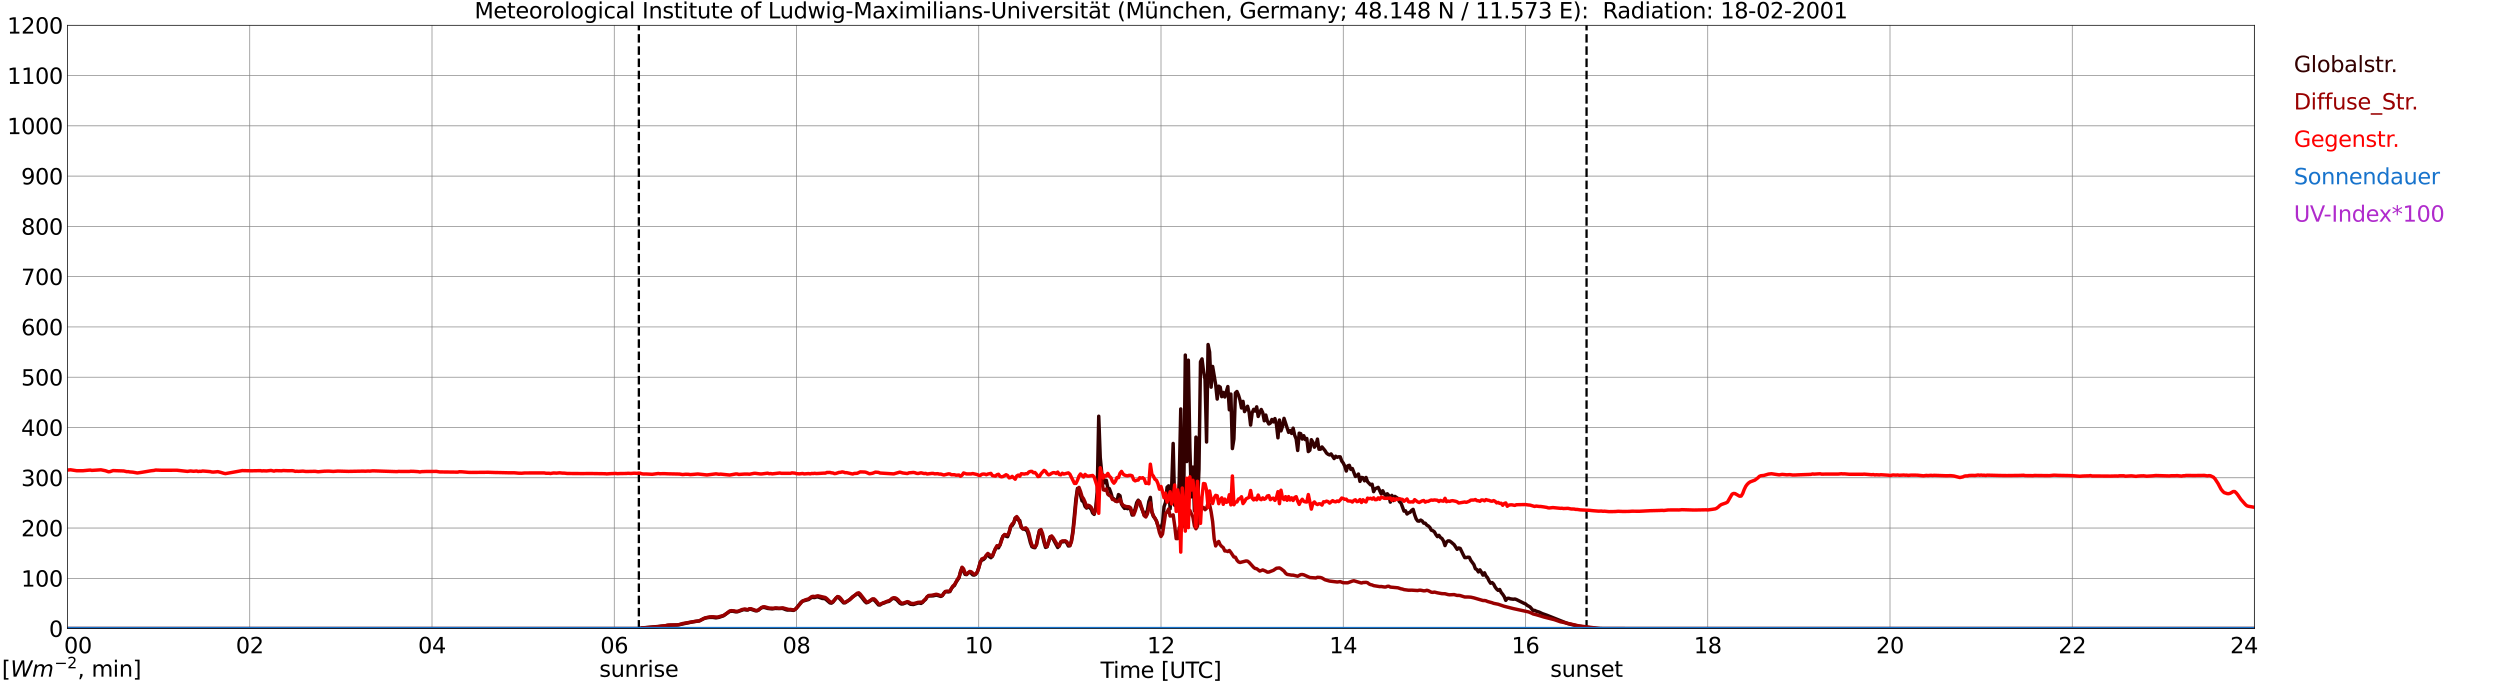 <?xml version="1.0" encoding="utf-8" standalone="no"?>
<!DOCTYPE svg PUBLIC "-//W3C//DTD SVG 1.1//EN"
  "http://www.w3.org/Graphics/SVG/1.1/DTD/svg11.dtd">
<svg xmlns:xlink="http://www.w3.org/1999/xlink" width="1085.4pt" height="296.64pt" viewBox="0 0 1085.4 296.64" xmlns="http://www.w3.org/2000/svg" version="1.1">
 <defs>
  <style type="text/css">*{stroke-linejoin: round; stroke-linecap: butt}</style>
 </defs>
 <g id="figure_1">
  <g id="patch_1">
   <path d="M 0 296.64 
L 1085.4 296.64 
L 1085.4 0 
L 0 0 
z
" style="fill: #ffffff"/>
  </g>
  <g id="axes_1">
   <g id="patch_2">
    <path d="M 29.306 272.909 
L 978.814 272.909 
L 978.814 10.976 
L 29.306 10.976 
z
" style="fill: #ffffff"/>
   </g>
   <g id="patch_3">
    <path d="M 978.814 272.909 
L 978.814 272.909 
L 978.814 10.976 
L 978.814 10.976 
z
" clip-path="url(#p7cc652450f)" style="fill: #d3d3d3; opacity: 0.25; stroke: #d3d3d3; stroke-linejoin: miter"/>
   </g>
   <g id="matplotlib.axis_1">
    <g id="xtick_1">
     <g id="line2d_1">
      <path d="M 29.306 272.909 
L 29.306 10.976 
" clip-path="url(#p7cc652450f)" style="fill: none; stroke: #808080; stroke-width: 0.3; stroke-linecap: square"/>
     </g>
     <g id="line2d_2"/>
     <g id="text_1">
      <!--    00 -->
      <g transform="translate(18.733 283.627) scale(0.095 -0.095)">
       <defs>
        <path id="DejaVuSans-20" transform="scale(0.016)"/>
        <path id="DejaVuSans-30" d="M 2034 4250 
Q 1547 4250 1301 3770 
Q 1056 3291 1056 2328 
Q 1056 1369 1301 889 
Q 1547 409 2034 409 
Q 2525 409 2770 889 
Q 3016 1369 3016 2328 
Q 3016 3291 2770 3770 
Q 2525 4250 2034 4250 
z
M 2034 4750 
Q 2819 4750 3233 4129 
Q 3647 3509 3647 2328 
Q 3647 1150 3233 529 
Q 2819 -91 2034 -91 
Q 1250 -91 836 529 
Q 422 1150 422 2328 
Q 422 3509 836 4129 
Q 1250 4750 2034 4750 
z
" transform="scale(0.016)"/>
       </defs>
       <use xlink:href="#DejaVuSans-20"/>
       <use xlink:href="#DejaVuSans-20" transform="translate(31.787 0)"/>
       <use xlink:href="#DejaVuSans-20" transform="translate(63.574 0)"/>
       <use xlink:href="#DejaVuSans-30" transform="translate(95.361 0)"/>
       <use xlink:href="#DejaVuSans-30" transform="translate(158.984 0)"/>
      </g>
     </g>
    </g>
    <g id="xtick_2">
     <g id="line2d_3">
      <path d="M 108.431 272.909 
L 108.431 10.976 
" clip-path="url(#p7cc652450f)" style="fill: none; stroke: #808080; stroke-width: 0.3; stroke-linecap: square"/>
     </g>
     <g id="line2d_4"/>
     <g id="text_2">
      <!-- 02 -->
      <g transform="translate(102.387 283.627) scale(0.095 -0.095)">
       <defs>
        <path id="DejaVuSans-32" d="M 1228 531 
L 3431 531 
L 3431 0 
L 469 0 
L 469 531 
Q 828 903 1448 1529 
Q 2069 2156 2228 2338 
Q 2531 2678 2651 2914 
Q 2772 3150 2772 3378 
Q 2772 3750 2511 3984 
Q 2250 4219 1831 4219 
Q 1534 4219 1204 4116 
Q 875 4013 500 3803 
L 500 4441 
Q 881 4594 1212 4672 
Q 1544 4750 1819 4750 
Q 2544 4750 2975 4387 
Q 3406 4025 3406 3419 
Q 3406 3131 3298 2873 
Q 3191 2616 2906 2266 
Q 2828 2175 2409 1742 
Q 1991 1309 1228 531 
z
" transform="scale(0.016)"/>
       </defs>
       <use xlink:href="#DejaVuSans-30"/>
       <use xlink:href="#DejaVuSans-32" transform="translate(63.623 0)"/>
      </g>
     </g>
    </g>
    <g id="xtick_3">
     <g id="line2d_5">
      <path d="M 187.557 272.909 
L 187.557 10.976 
" clip-path="url(#p7cc652450f)" style="fill: none; stroke: #808080; stroke-width: 0.3; stroke-linecap: square"/>
     </g>
     <g id="line2d_6"/>
     <g id="text_3">
      <!-- 04 -->
      <g transform="translate(181.513 283.627) scale(0.095 -0.095)">
       <defs>
        <path id="DejaVuSans-34" d="M 2419 4116 
L 825 1625 
L 2419 1625 
L 2419 4116 
z
M 2253 4666 
L 3047 4666 
L 3047 1625 
L 3713 1625 
L 3713 1100 
L 3047 1100 
L 3047 0 
L 2419 0 
L 2419 1100 
L 313 1100 
L 313 1709 
L 2253 4666 
z
" transform="scale(0.016)"/>
       </defs>
       <use xlink:href="#DejaVuSans-30"/>
       <use xlink:href="#DejaVuSans-34" transform="translate(63.623 0)"/>
      </g>
     </g>
    </g>
    <g id="xtick_4">
     <g id="line2d_7">
      <path d="M 266.683 272.909 
L 266.683 10.976 
" clip-path="url(#p7cc652450f)" style="fill: none; stroke: #808080; stroke-width: 0.3; stroke-linecap: square"/>
     </g>
     <g id="line2d_8"/>
     <g id="text_4">
      <!-- 06 -->
      <g transform="translate(260.638 283.627) scale(0.095 -0.095)">
       <defs>
        <path id="DejaVuSans-36" d="M 2113 2584 
Q 1688 2584 1439 2293 
Q 1191 2003 1191 1497 
Q 1191 994 1439 701 
Q 1688 409 2113 409 
Q 2538 409 2786 701 
Q 3034 994 3034 1497 
Q 3034 2003 2786 2293 
Q 2538 2584 2113 2584 
z
M 3366 4563 
L 3366 3988 
Q 3128 4100 2886 4159 
Q 2644 4219 2406 4219 
Q 1781 4219 1451 3797 
Q 1122 3375 1075 2522 
Q 1259 2794 1537 2939 
Q 1816 3084 2150 3084 
Q 2853 3084 3261 2657 
Q 3669 2231 3669 1497 
Q 3669 778 3244 343 
Q 2819 -91 2113 -91 
Q 1303 -91 875 529 
Q 447 1150 447 2328 
Q 447 3434 972 4092 
Q 1497 4750 2381 4750 
Q 2619 4750 2861 4703 
Q 3103 4656 3366 4563 
z
" transform="scale(0.016)"/>
       </defs>
       <use xlink:href="#DejaVuSans-30"/>
       <use xlink:href="#DejaVuSans-36" transform="translate(63.623 0)"/>
      </g>
     </g>
    </g>
    <g id="xtick_5">
     <g id="line2d_9">
      <path d="M 345.808 272.909 
L 345.808 10.976 
" clip-path="url(#p7cc652450f)" style="fill: none; stroke: #808080; stroke-width: 0.3; stroke-linecap: square"/>
     </g>
     <g id="line2d_10"/>
     <g id="text_5">
      <!-- 08 -->
      <g transform="translate(339.764 283.627) scale(0.095 -0.095)">
       <defs>
        <path id="DejaVuSans-38" d="M 2034 2216 
Q 1584 2216 1326 1975 
Q 1069 1734 1069 1313 
Q 1069 891 1326 650 
Q 1584 409 2034 409 
Q 2484 409 2743 651 
Q 3003 894 3003 1313 
Q 3003 1734 2745 1975 
Q 2488 2216 2034 2216 
z
M 1403 2484 
Q 997 2584 770 2862 
Q 544 3141 544 3541 
Q 544 4100 942 4425 
Q 1341 4750 2034 4750 
Q 2731 4750 3128 4425 
Q 3525 4100 3525 3541 
Q 3525 3141 3298 2862 
Q 3072 2584 2669 2484 
Q 3125 2378 3379 2068 
Q 3634 1759 3634 1313 
Q 3634 634 3220 271 
Q 2806 -91 2034 -91 
Q 1263 -91 848 271 
Q 434 634 434 1313 
Q 434 1759 690 2068 
Q 947 2378 1403 2484 
z
M 1172 3481 
Q 1172 3119 1398 2916 
Q 1625 2713 2034 2713 
Q 2441 2713 2670 2916 
Q 2900 3119 2900 3481 
Q 2900 3844 2670 4047 
Q 2441 4250 2034 4250 
Q 1625 4250 1398 4047 
Q 1172 3844 1172 3481 
z
" transform="scale(0.016)"/>
       </defs>
       <use xlink:href="#DejaVuSans-30"/>
       <use xlink:href="#DejaVuSans-38" transform="translate(63.623 0)"/>
      </g>
     </g>
    </g>
    <g id="xtick_6">
     <g id="line2d_11">
      <path d="M 424.934 272.909 
L 424.934 10.976 
" clip-path="url(#p7cc652450f)" style="fill: none; stroke: #808080; stroke-width: 0.3; stroke-linecap: square"/>
     </g>
     <g id="line2d_12"/>
     <g id="text_6">
      <!-- 10 -->
      <g transform="translate(418.89 283.627) scale(0.095 -0.095)">
       <defs>
        <path id="DejaVuSans-31" d="M 794 531 
L 1825 531 
L 1825 4091 
L 703 3866 
L 703 4441 
L 1819 4666 
L 2450 4666 
L 2450 531 
L 3481 531 
L 3481 0 
L 794 0 
L 794 531 
z
" transform="scale(0.016)"/>
       </defs>
       <use xlink:href="#DejaVuSans-31"/>
       <use xlink:href="#DejaVuSans-30" transform="translate(63.623 0)"/>
      </g>
     </g>
    </g>
    <g id="xtick_7">
     <g id="line2d_13">
      <path d="M 504.06 272.909 
L 504.06 10.976 
" clip-path="url(#p7cc652450f)" style="fill: none; stroke: #808080; stroke-width: 0.3; stroke-linecap: square"/>
     </g>
     <g id="line2d_14"/>
     <g id="text_7">
      <!-- 12 -->
      <g transform="translate(498.015 283.627) scale(0.095 -0.095)">
       <use xlink:href="#DejaVuSans-31"/>
       <use xlink:href="#DejaVuSans-32" transform="translate(63.623 0)"/>
      </g>
     </g>
    </g>
    <g id="xtick_8">
     <g id="line2d_15">
      <path d="M 583.185 272.909 
L 583.185 10.976 
" clip-path="url(#p7cc652450f)" style="fill: none; stroke: #808080; stroke-width: 0.3; stroke-linecap: square"/>
     </g>
     <g id="line2d_16"/>
     <g id="text_8">
      <!-- 14 -->
      <g transform="translate(577.141 283.627) scale(0.095 -0.095)">
       <use xlink:href="#DejaVuSans-31"/>
       <use xlink:href="#DejaVuSans-34" transform="translate(63.623 0)"/>
      </g>
     </g>
    </g>
    <g id="xtick_9">
     <g id="line2d_17">
      <path d="M 662.311 272.909 
L 662.311 10.976 
" clip-path="url(#p7cc652450f)" style="fill: none; stroke: #808080; stroke-width: 0.3; stroke-linecap: square"/>
     </g>
     <g id="line2d_18"/>
     <g id="text_9">
      <!-- 16 -->
      <g transform="translate(656.267 283.627) scale(0.095 -0.095)">
       <use xlink:href="#DejaVuSans-31"/>
       <use xlink:href="#DejaVuSans-36" transform="translate(63.623 0)"/>
      </g>
     </g>
    </g>
    <g id="xtick_10">
     <g id="line2d_19">
      <path d="M 741.437 272.909 
L 741.437 10.976 
" clip-path="url(#p7cc652450f)" style="fill: none; stroke: #808080; stroke-width: 0.3; stroke-linecap: square"/>
     </g>
     <g id="line2d_20"/>
     <g id="text_10">
      <!-- 18 -->
      <g transform="translate(735.392 283.627) scale(0.095 -0.095)">
       <use xlink:href="#DejaVuSans-31"/>
       <use xlink:href="#DejaVuSans-38" transform="translate(63.623 0)"/>
      </g>
     </g>
    </g>
    <g id="xtick_11">
     <g id="line2d_21">
      <path d="M 820.562 272.909 
L 820.562 10.976 
" clip-path="url(#p7cc652450f)" style="fill: none; stroke: #808080; stroke-width: 0.3; stroke-linecap: square"/>
     </g>
     <g id="line2d_22"/>
     <g id="text_11">
      <!-- 20 -->
      <g transform="translate(814.518 283.627) scale(0.095 -0.095)">
       <use xlink:href="#DejaVuSans-32"/>
       <use xlink:href="#DejaVuSans-30" transform="translate(63.623 0)"/>
      </g>
     </g>
    </g>
    <g id="xtick_12">
     <g id="line2d_23">
      <path d="M 899.688 272.909 
L 899.688 10.976 
" clip-path="url(#p7cc652450f)" style="fill: none; stroke: #808080; stroke-width: 0.3; stroke-linecap: square"/>
     </g>
     <g id="line2d_24"/>
     <g id="text_12">
      <!-- 22 -->
      <g transform="translate(893.644 283.627) scale(0.095 -0.095)">
       <use xlink:href="#DejaVuSans-32"/>
       <use xlink:href="#DejaVuSans-32" transform="translate(63.623 0)"/>
      </g>
     </g>
    </g>
    <g id="xtick_13">
     <g id="line2d_25">
      <path d="M 978.814 272.909 
L 978.814 10.976 
" clip-path="url(#p7cc652450f)" style="fill: none; stroke: #808080; stroke-width: 0.3; stroke-linecap: square"/>
     </g>
     <g id="line2d_26"/>
     <g id="text_13">
      <!-- 24    -->
      <g transform="translate(968.241 283.627) scale(0.095 -0.095)">
       <use xlink:href="#DejaVuSans-32"/>
       <use xlink:href="#DejaVuSans-34" transform="translate(63.623 0)"/>
       <use xlink:href="#DejaVuSans-20" transform="translate(127.246 0)"/>
       <use xlink:href="#DejaVuSans-20" transform="translate(159.033 0)"/>
       <use xlink:href="#DejaVuSans-20" transform="translate(190.82 0)"/>
      </g>
     </g>
    </g>
    <g id="text_14">
     <!-- Time [UTC] -->
     <g transform="translate(477.806 294.322) scale(0.095 -0.095)">
      <defs>
       <path id="DejaVuSans-54" d="M -19 4666 
L 3928 4666 
L 3928 4134 
L 2272 4134 
L 2272 0 
L 1638 0 
L 1638 4134 
L -19 4134 
L -19 4666 
z
" transform="scale(0.016)"/>
       <path id="DejaVuSans-69" d="M 603 3500 
L 1178 3500 
L 1178 0 
L 603 0 
L 603 3500 
z
M 603 4863 
L 1178 4863 
L 1178 4134 
L 603 4134 
L 603 4863 
z
" transform="scale(0.016)"/>
       <path id="DejaVuSans-6d" d="M 3328 2828 
Q 3544 3216 3844 3400 
Q 4144 3584 4550 3584 
Q 5097 3584 5394 3201 
Q 5691 2819 5691 2113 
L 5691 0 
L 5113 0 
L 5113 2094 
Q 5113 2597 4934 2840 
Q 4756 3084 4391 3084 
Q 3944 3084 3684 2787 
Q 3425 2491 3425 1978 
L 3425 0 
L 2847 0 
L 2847 2094 
Q 2847 2600 2669 2842 
Q 2491 3084 2119 3084 
Q 1678 3084 1418 2786 
Q 1159 2488 1159 1978 
L 1159 0 
L 581 0 
L 581 3500 
L 1159 3500 
L 1159 2956 
Q 1356 3278 1631 3431 
Q 1906 3584 2284 3584 
Q 2666 3584 2933 3390 
Q 3200 3197 3328 2828 
z
" transform="scale(0.016)"/>
       <path id="DejaVuSans-65" d="M 3597 1894 
L 3597 1613 
L 953 1613 
Q 991 1019 1311 708 
Q 1631 397 2203 397 
Q 2534 397 2845 478 
Q 3156 559 3463 722 
L 3463 178 
Q 3153 47 2828 -22 
Q 2503 -91 2169 -91 
Q 1331 -91 842 396 
Q 353 884 353 1716 
Q 353 2575 817 3079 
Q 1281 3584 2069 3584 
Q 2775 3584 3186 3129 
Q 3597 2675 3597 1894 
z
M 3022 2063 
Q 3016 2534 2758 2815 
Q 2500 3097 2075 3097 
Q 1594 3097 1305 2825 
Q 1016 2553 972 2059 
L 3022 2063 
z
" transform="scale(0.016)"/>
       <path id="DejaVuSans-5b" d="M 550 4863 
L 1875 4863 
L 1875 4416 
L 1125 4416 
L 1125 -397 
L 1875 -397 
L 1875 -844 
L 550 -844 
L 550 4863 
z
" transform="scale(0.016)"/>
       <path id="DejaVuSans-55" d="M 556 4666 
L 1191 4666 
L 1191 1831 
Q 1191 1081 1462 751 
Q 1734 422 2344 422 
Q 2950 422 3222 751 
Q 3494 1081 3494 1831 
L 3494 4666 
L 4128 4666 
L 4128 1753 
Q 4128 841 3676 375 
Q 3225 -91 2344 -91 
Q 1459 -91 1007 375 
Q 556 841 556 1753 
L 556 4666 
z
" transform="scale(0.016)"/>
       <path id="DejaVuSans-43" d="M 4122 4306 
L 4122 3641 
Q 3803 3938 3442 4084 
Q 3081 4231 2675 4231 
Q 1875 4231 1450 3742 
Q 1025 3253 1025 2328 
Q 1025 1406 1450 917 
Q 1875 428 2675 428 
Q 3081 428 3442 575 
Q 3803 722 4122 1019 
L 4122 359 
Q 3791 134 3420 21 
Q 3050 -91 2638 -91 
Q 1578 -91 968 557 
Q 359 1206 359 2328 
Q 359 3453 968 4101 
Q 1578 4750 2638 4750 
Q 3056 4750 3426 4639 
Q 3797 4528 4122 4306 
z
" transform="scale(0.016)"/>
       <path id="DejaVuSans-5d" d="M 1947 4863 
L 1947 -844 
L 622 -844 
L 622 -397 
L 1369 -397 
L 1369 4416 
L 622 4416 
L 622 4863 
L 1947 4863 
z
" transform="scale(0.016)"/>
      </defs>
      <use xlink:href="#DejaVuSans-54"/>
      <use xlink:href="#DejaVuSans-69" transform="translate(57.959 0)"/>
      <use xlink:href="#DejaVuSans-6d" transform="translate(85.742 0)"/>
      <use xlink:href="#DejaVuSans-65" transform="translate(183.154 0)"/>
      <use xlink:href="#DejaVuSans-20" transform="translate(244.678 0)"/>
      <use xlink:href="#DejaVuSans-5b" transform="translate(276.465 0)"/>
      <use xlink:href="#DejaVuSans-55" transform="translate(315.479 0)"/>
      <use xlink:href="#DejaVuSans-54" transform="translate(388.672 0)"/>
      <use xlink:href="#DejaVuSans-43" transform="translate(443.881 0)"/>
      <use xlink:href="#DejaVuSans-5d" transform="translate(513.705 0)"/>
     </g>
    </g>
   </g>
   <g id="matplotlib.axis_2">
    <g id="ytick_1">
     <g id="line2d_27">
      <path d="M 29.306 272.909 
L 978.814 272.909 
" clip-path="url(#p7cc652450f)" style="fill: none; stroke: #808080; stroke-width: 0.3; stroke-linecap: square"/>
     </g>
     <g id="line2d_28"/>
     <g id="text_15">
      <!-- 0 -->
      <g transform="translate(21.261 276.518) scale(0.095 -0.095)">
       <use xlink:href="#DejaVuSans-30"/>
      </g>
     </g>
    </g>
    <g id="ytick_2">
     <g id="line2d_29">
      <path d="M 29.306 251.081 
L 978.814 251.081 
" clip-path="url(#p7cc652450f)" style="fill: none; stroke: #808080; stroke-width: 0.3; stroke-linecap: square"/>
     </g>
     <g id="line2d_30"/>
     <g id="text_16">
      <!-- 100 -->
      <g transform="translate(9.173 254.69) scale(0.095 -0.095)">
       <use xlink:href="#DejaVuSans-31"/>
       <use xlink:href="#DejaVuSans-30" transform="translate(63.623 0)"/>
       <use xlink:href="#DejaVuSans-30" transform="translate(127.246 0)"/>
      </g>
     </g>
    </g>
    <g id="ytick_3">
     <g id="line2d_31">
      <path d="M 29.306 229.253 
L 978.814 229.253 
" clip-path="url(#p7cc652450f)" style="fill: none; stroke: #808080; stroke-width: 0.3; stroke-linecap: square"/>
     </g>
     <g id="line2d_32"/>
     <g id="text_17">
      <!-- 200 -->
      <g transform="translate(9.173 232.863) scale(0.095 -0.095)">
       <use xlink:href="#DejaVuSans-32"/>
       <use xlink:href="#DejaVuSans-30" transform="translate(63.623 0)"/>
       <use xlink:href="#DejaVuSans-30" transform="translate(127.246 0)"/>
      </g>
     </g>
    </g>
    <g id="ytick_4">
     <g id="line2d_33">
      <path d="M 29.306 207.426 
L 978.814 207.426 
" clip-path="url(#p7cc652450f)" style="fill: none; stroke: #808080; stroke-width: 0.3; stroke-linecap: square"/>
     </g>
     <g id="line2d_34"/>
     <g id="text_18">
      <!-- 300 -->
      <g transform="translate(9.173 211.035) scale(0.095 -0.095)">
       <defs>
        <path id="DejaVuSans-33" d="M 2597 2516 
Q 3050 2419 3304 2112 
Q 3559 1806 3559 1356 
Q 3559 666 3084 287 
Q 2609 -91 1734 -91 
Q 1441 -91 1130 -33 
Q 819 25 488 141 
L 488 750 
Q 750 597 1062 519 
Q 1375 441 1716 441 
Q 2309 441 2620 675 
Q 2931 909 2931 1356 
Q 2931 1769 2642 2001 
Q 2353 2234 1838 2234 
L 1294 2234 
L 1294 2753 
L 1863 2753 
Q 2328 2753 2575 2939 
Q 2822 3125 2822 3475 
Q 2822 3834 2567 4026 
Q 2313 4219 1838 4219 
Q 1578 4219 1281 4162 
Q 984 4106 628 3988 
L 628 4550 
Q 988 4650 1302 4700 
Q 1616 4750 1894 4750 
Q 2613 4750 3031 4423 
Q 3450 4097 3450 3541 
Q 3450 3153 3228 2886 
Q 3006 2619 2597 2516 
z
" transform="scale(0.016)"/>
       </defs>
       <use xlink:href="#DejaVuSans-33"/>
       <use xlink:href="#DejaVuSans-30" transform="translate(63.623 0)"/>
       <use xlink:href="#DejaVuSans-30" transform="translate(127.246 0)"/>
      </g>
     </g>
    </g>
    <g id="ytick_5">
     <g id="line2d_35">
      <path d="M 29.306 185.598 
L 978.814 185.598 
" clip-path="url(#p7cc652450f)" style="fill: none; stroke: #808080; stroke-width: 0.3; stroke-linecap: square"/>
     </g>
     <g id="line2d_36"/>
     <g id="text_19">
      <!-- 400 -->
      <g transform="translate(9.173 189.207) scale(0.095 -0.095)">
       <use xlink:href="#DejaVuSans-34"/>
       <use xlink:href="#DejaVuSans-30" transform="translate(63.623 0)"/>
       <use xlink:href="#DejaVuSans-30" transform="translate(127.246 0)"/>
      </g>
     </g>
    </g>
    <g id="ytick_6">
     <g id="line2d_37">
      <path d="M 29.306 163.77 
L 978.814 163.77 
" clip-path="url(#p7cc652450f)" style="fill: none; stroke: #808080; stroke-width: 0.3; stroke-linecap: square"/>
     </g>
     <g id="line2d_38"/>
     <g id="text_20">
      <!-- 500 -->
      <g transform="translate(9.173 167.379) scale(0.095 -0.095)">
       <defs>
        <path id="DejaVuSans-35" d="M 691 4666 
L 3169 4666 
L 3169 4134 
L 1269 4134 
L 1269 2991 
Q 1406 3038 1543 3061 
Q 1681 3084 1819 3084 
Q 2600 3084 3056 2656 
Q 3513 2228 3513 1497 
Q 3513 744 3044 326 
Q 2575 -91 1722 -91 
Q 1428 -91 1123 -41 
Q 819 9 494 109 
L 494 744 
Q 775 591 1075 516 
Q 1375 441 1709 441 
Q 2250 441 2565 725 
Q 2881 1009 2881 1497 
Q 2881 1984 2565 2268 
Q 2250 2553 1709 2553 
Q 1456 2553 1204 2497 
Q 953 2441 691 2322 
L 691 4666 
z
" transform="scale(0.016)"/>
       </defs>
       <use xlink:href="#DejaVuSans-35"/>
       <use xlink:href="#DejaVuSans-30" transform="translate(63.623 0)"/>
       <use xlink:href="#DejaVuSans-30" transform="translate(127.246 0)"/>
      </g>
     </g>
    </g>
    <g id="ytick_7">
     <g id="line2d_39">
      <path d="M 29.306 141.942 
L 978.814 141.942 
" clip-path="url(#p7cc652450f)" style="fill: none; stroke: #808080; stroke-width: 0.3; stroke-linecap: square"/>
     </g>
     <g id="line2d_40"/>
     <g id="text_21">
      <!-- 600 -->
      <g transform="translate(9.173 145.551) scale(0.095 -0.095)">
       <use xlink:href="#DejaVuSans-36"/>
       <use xlink:href="#DejaVuSans-30" transform="translate(63.623 0)"/>
       <use xlink:href="#DejaVuSans-30" transform="translate(127.246 0)"/>
      </g>
     </g>
    </g>
    <g id="ytick_8">
     <g id="line2d_41">
      <path d="M 29.306 120.114 
L 978.814 120.114 
" clip-path="url(#p7cc652450f)" style="fill: none; stroke: #808080; stroke-width: 0.3; stroke-linecap: square"/>
     </g>
     <g id="line2d_42"/>
     <g id="text_22">
      <!-- 700 -->
      <g transform="translate(9.173 123.724) scale(0.095 -0.095)">
       <defs>
        <path id="DejaVuSans-37" d="M 525 4666 
L 3525 4666 
L 3525 4397 
L 1831 0 
L 1172 0 
L 2766 4134 
L 525 4134 
L 525 4666 
z
" transform="scale(0.016)"/>
       </defs>
       <use xlink:href="#DejaVuSans-37"/>
       <use xlink:href="#DejaVuSans-30" transform="translate(63.623 0)"/>
       <use xlink:href="#DejaVuSans-30" transform="translate(127.246 0)"/>
      </g>
     </g>
    </g>
    <g id="ytick_9">
     <g id="line2d_43">
      <path d="M 29.306 98.287 
L 978.814 98.287 
" clip-path="url(#p7cc652450f)" style="fill: none; stroke: #808080; stroke-width: 0.3; stroke-linecap: square"/>
     </g>
     <g id="line2d_44"/>
     <g id="text_23">
      <!-- 800 -->
      <g transform="translate(9.173 101.896) scale(0.095 -0.095)">
       <use xlink:href="#DejaVuSans-38"/>
       <use xlink:href="#DejaVuSans-30" transform="translate(63.623 0)"/>
       <use xlink:href="#DejaVuSans-30" transform="translate(127.246 0)"/>
      </g>
     </g>
    </g>
    <g id="ytick_10">
     <g id="line2d_45">
      <path d="M 29.306 76.459 
L 978.814 76.459 
" clip-path="url(#p7cc652450f)" style="fill: none; stroke: #808080; stroke-width: 0.3; stroke-linecap: square"/>
     </g>
     <g id="line2d_46"/>
     <g id="text_24">
      <!-- 900 -->
      <g transform="translate(9.173 80.068) scale(0.095 -0.095)">
       <defs>
        <path id="DejaVuSans-39" d="M 703 97 
L 703 672 
Q 941 559 1184 500 
Q 1428 441 1663 441 
Q 2288 441 2617 861 
Q 2947 1281 2994 2138 
Q 2813 1869 2534 1725 
Q 2256 1581 1919 1581 
Q 1219 1581 811 2004 
Q 403 2428 403 3163 
Q 403 3881 828 4315 
Q 1253 4750 1959 4750 
Q 2769 4750 3195 4129 
Q 3622 3509 3622 2328 
Q 3622 1225 3098 567 
Q 2575 -91 1691 -91 
Q 1453 -91 1209 -44 
Q 966 3 703 97 
z
M 1959 2075 
Q 2384 2075 2632 2365 
Q 2881 2656 2881 3163 
Q 2881 3666 2632 3958 
Q 2384 4250 1959 4250 
Q 1534 4250 1286 3958 
Q 1038 3666 1038 3163 
Q 1038 2656 1286 2365 
Q 1534 2075 1959 2075 
z
" transform="scale(0.016)"/>
       </defs>
       <use xlink:href="#DejaVuSans-39"/>
       <use xlink:href="#DejaVuSans-30" transform="translate(63.623 0)"/>
       <use xlink:href="#DejaVuSans-30" transform="translate(127.246 0)"/>
      </g>
     </g>
    </g>
    <g id="ytick_11">
     <g id="line2d_47">
      <path d="M 29.306 54.631 
L 978.814 54.631 
" clip-path="url(#p7cc652450f)" style="fill: none; stroke: #808080; stroke-width: 0.3; stroke-linecap: square"/>
     </g>
     <g id="line2d_48"/>
     <g id="text_25">
      <!-- 1000 -->
      <g transform="translate(3.128 58.24) scale(0.095 -0.095)">
       <use xlink:href="#DejaVuSans-31"/>
       <use xlink:href="#DejaVuSans-30" transform="translate(63.623 0)"/>
       <use xlink:href="#DejaVuSans-30" transform="translate(127.246 0)"/>
       <use xlink:href="#DejaVuSans-30" transform="translate(190.869 0)"/>
      </g>
     </g>
    </g>
    <g id="ytick_12">
     <g id="line2d_49">
      <path d="M 29.306 32.803 
L 978.814 32.803 
" clip-path="url(#p7cc652450f)" style="fill: none; stroke: #808080; stroke-width: 0.3; stroke-linecap: square"/>
     </g>
     <g id="line2d_50"/>
     <g id="text_26">
      <!-- 1100 -->
      <g transform="translate(3.128 36.413) scale(0.095 -0.095)">
       <use xlink:href="#DejaVuSans-31"/>
       <use xlink:href="#DejaVuSans-31" transform="translate(63.623 0)"/>
       <use xlink:href="#DejaVuSans-30" transform="translate(127.246 0)"/>
       <use xlink:href="#DejaVuSans-30" transform="translate(190.869 0)"/>
      </g>
     </g>
    </g>
    <g id="ytick_13">
     <g id="line2d_51">
      <path d="M 29.306 10.976 
L 978.814 10.976 
" clip-path="url(#p7cc652450f)" style="fill: none; stroke: #808080; stroke-width: 0.3; stroke-linecap: square"/>
     </g>
     <g id="line2d_52"/>
     <g id="text_27">
      <!-- 1200 -->
      <g transform="translate(3.128 14.585) scale(0.095 -0.095)">
       <use xlink:href="#DejaVuSans-31"/>
       <use xlink:href="#DejaVuSans-32" transform="translate(63.623 0)"/>
       <use xlink:href="#DejaVuSans-30" transform="translate(127.246 0)"/>
       <use xlink:href="#DejaVuSans-30" transform="translate(190.869 0)"/>
      </g>
     </g>
    </g>
   </g>
   <g id="line2d_53">
    <path d="M 277.365 272.909 
L 277.365 10.976 
" clip-path="url(#p7cc652450f)" style="fill: none; stroke-dasharray: 3.7,1.6; stroke-dashoffset: 0; stroke: #000000"/>
   </g>
   <g id="line2d_54">
    <path d="M 688.818 272.909 
L 688.818 10.976 
" clip-path="url(#p7cc652450f)" style="fill: none; stroke-dasharray: 3.7,1.6; stroke-dashoffset: 0; stroke: #000000"/>
   </g>
   <g id="line2d_55">
    <path d="M 29.306 272.909 
L 277.892 272.909 
L 278.552 272.636 
L 288.442 271.758 
L 290.42 271.466 
L 294.377 271.318 
L 300.971 269.942 
L 303.608 269.584 
L 305.586 268.521 
L 306.905 268.187 
L 308.224 268.046 
L 309.543 268.063 
L 310.861 268.251 
L 312.18 268.015 
L 314.158 267.334 
L 316.796 265.431 
L 318.114 265.361 
L 319.433 265.645 
L 320.093 265.631 
L 322.73 264.704 
L 323.39 264.704 
L 324.049 264.854 
L 324.708 264.839 
L 325.368 264.433 
L 326.027 264.52 
L 328.005 265.186 
L 328.665 265.191 
L 329.324 264.87 
L 329.983 264.302 
L 330.643 263.883 
L 331.302 263.711 
L 331.961 263.765 
L 333.28 264.149 
L 335.258 264.372 
L 336.577 264.147 
L 338.555 264.213 
L 339.215 264.138 
L 339.874 264.193 
L 341.193 264.704 
L 341.852 264.865 
L 343.171 264.826 
L 344.49 265.027 
L 345.149 264.664 
L 345.808 263.988 
L 347.787 261.462 
L 348.446 261 
L 349.765 260.639 
L 351.083 260.297 
L 352.402 259.352 
L 353.721 259.437 
L 354.38 259.214 
L 355.04 259.144 
L 356.359 259.598 
L 357.018 259.843 
L 357.677 259.851 
L 358.337 260.037 
L 360.315 261.753 
L 360.974 261.862 
L 361.634 261.419 
L 362.952 259.653 
L 363.612 259.21 
L 364.271 259.596 
L 365.59 261.034 
L 366.249 261.75 
L 366.909 261.696 
L 368.887 260.353 
L 370.206 259.07 
L 372.184 257.826 
L 372.843 257.931 
L 374.162 259.441 
L 375.481 261.146 
L 376.14 261.713 
L 376.799 261.513 
L 378.777 260.255 
L 379.437 260.45 
L 380.096 261.104 
L 381.415 262.641 
L 382.074 262.661 
L 382.734 262.161 
L 384.053 261.729 
L 384.712 261.362 
L 386.031 261.087 
L 387.349 259.926 
L 388.009 259.823 
L 388.668 260.013 
L 389.328 260.428 
L 390.646 261.871 
L 391.306 262.224 
L 391.965 262.218 
L 393.943 261.465 
L 395.262 262.329 
L 396.581 262.458 
L 398.559 261.829 
L 399.218 261.829 
L 399.878 261.975 
L 400.537 261.537 
L 401.196 260.797 
L 401.856 260.26 
L 402.515 259.118 
L 403.175 258.762 
L 404.493 258.723 
L 405.153 258.688 
L 406.471 258.385 
L 407.131 258.526 
L 408.45 258.941 
L 409.109 258.616 
L 409.768 257.522 
L 410.428 256.883 
L 411.746 256.992 
L 412.406 256.837 
L 413.065 255.492 
L 413.725 254.68 
L 414.384 254.183 
L 415.043 252.819 
L 416.362 250.856 
L 417.022 248.097 
L 417.681 246.539 
L 418.34 248.128 
L 419 249.365 
L 419.659 249.472 
L 420.318 248.785 
L 420.978 248.449 
L 421.637 248.874 
L 422.297 249.588 
L 422.956 249.702 
L 423.615 249.341 
L 424.275 248.407 
L 424.934 246.421 
L 425.593 244.055 
L 426.253 243.125 
L 426.912 242.981 
L 427.572 242.38 
L 428.231 241.193 
L 428.89 241.023 
L 429.55 241.669 
L 430.209 242.136 
L 430.869 241.481 
L 431.528 239.722 
L 432.187 238.301 
L 432.847 237.602 
L 433.506 237.847 
L 434.165 236.502 
L 434.825 234.256 
L 435.484 232.715 
L 436.144 232.338 
L 436.803 232.813 
L 437.462 233.01 
L 438.122 231.281 
L 438.781 228.653 
L 439.44 228.186 
L 440.1 227.145 
L 440.759 224.973 
L 441.419 225.239 
L 442.078 225.802 
L 442.737 225.992 
L 443.397 228.95 
L 444.056 229.618 
L 444.716 229.747 
L 445.375 229.989 
L 446.034 230.724 
L 446.694 232.929 
L 447.353 235.612 
L 448.012 237.354 
L 448.672 237.672 
L 449.331 237.792 
L 449.991 236.293 
L 450.65 232.916 
L 451.309 230.312 
L 451.969 230.823 
L 452.628 232.746 
L 453.287 235.498 
L 453.947 237.666 
L 454.606 237.314 
L 455.925 233.08 
L 456.584 233.313 
L 457.244 234.082 
L 459.222 237.712 
L 459.881 236.871 
L 460.541 235.391 
L 462.519 235.046 
L 463.178 235.751 
L 463.838 237.044 
L 464.497 236.924 
L 465.156 234.771 
L 465.816 230.408 
L 467.134 216.486 
L 467.794 212.081 
L 468.453 212.594 
L 469.772 217.438 
L 470.431 217.864 
L 471.091 219.876 
L 471.75 220.588 
L 472.409 219.88 
L 473.728 221.031 
L 474.388 222.74 
L 475.047 223.329 
L 475.706 220.599 
L 476.366 213.566 
L 477.025 180.713 
L 477.685 198.681 
L 478.344 205.369 
L 479.003 207.247 
L 479.663 209.632 
L 480.322 208.545 
L 480.981 211.905 
L 481.641 212.145 
L 482.3 213.943 
L 482.96 216.246 
L 483.619 216.589 
L 484.278 217.451 
L 484.938 217.571 
L 485.597 214.723 
L 486.256 215.229 
L 486.916 218.863 
L 487.575 219.913 
L 488.235 220.734 
L 488.894 220.559 
L 489.553 220.858 
L 490.213 220.47 
L 490.872 221.188 
L 491.532 223.606 
L 492.191 222.714 
L 492.85 220.889 
L 493.51 218.226 
L 494.169 217.165 
L 496.147 221.926 
L 496.807 223.753 
L 498.125 221.725 
L 498.785 217.763 
L 499.444 215.954 
L 500.103 222.378 
L 500.763 224.187 
L 501.422 224.99 
L 502.082 226.219 
L 502.741 228.188 
L 503.4 228.983 
L 504.06 229.096 
L 504.719 227.116 
L 505.379 219.996 
L 506.038 218.093 
L 506.697 211.553 
L 507.357 210.925 
L 508.016 220.911 
L 508.675 211.708 
L 509.335 192.539 
L 509.994 219.396 
L 510.654 218.608 
L 511.313 221.749 
L 511.972 208.7 
L 512.632 177.548 
L 513.291 221.4 
L 513.95 213.727 
L 514.61 154.157 
L 515.269 200.384 
L 515.929 156.373 
L 516.588 194.351 
L 517.247 215.711 
L 517.907 202.794 
L 518.566 221.771 
L 519.226 189.784 
L 519.885 219.254 
L 520.544 203.785 
L 521.204 157.082 
L 521.863 155.825 
L 522.522 161.194 
L 523.182 164.717 
L 523.841 191.904 
L 524.501 149.584 
L 525.16 152.891 
L 525.819 168.094 
L 526.479 159.101 
L 527.797 167.005 
L 528.457 173.254 
L 529.116 167.668 
L 529.776 168.085 
L 530.435 172.215 
L 531.094 170.371 
L 531.754 172.357 
L 533.073 167.83 
L 533.732 177.923 
L 534.391 171.095 
L 535.051 194.75 
L 535.71 190.559 
L 536.369 170.624 
L 537.029 169.973 
L 537.688 171.508 
L 538.348 173.673 
L 539.007 177.126 
L 539.666 174.265 
L 540.326 178.698 
L 541.644 176.384 
L 542.304 178.927 
L 542.963 184.541 
L 543.623 179.239 
L 544.282 177.733 
L 544.941 178.482 
L 545.601 176.637 
L 546.26 180.807 
L 546.919 179.06 
L 547.579 177.781 
L 548.238 179.183 
L 548.898 182.682 
L 549.557 180.2 
L 550.216 182.789 
L 550.876 184.074 
L 551.535 183.683 
L 552.195 182.123 
L 552.854 183.177 
L 553.513 181.732 
L 554.173 184.247 
L 554.832 190.077 
L 555.491 182.356 
L 556.151 187.065 
L 556.81 185.109 
L 557.47 181.64 
L 559.448 187.709 
L 560.107 186.927 
L 560.766 188.18 
L 561.426 185.897 
L 562.085 188.951 
L 562.745 190.548 
L 563.404 195.569 
L 564.063 188.077 
L 564.723 188.283 
L 565.382 190.618 
L 566.042 189.169 
L 566.701 190.858 
L 567.36 190.371 
L 568.02 196.055 
L 568.679 195.479 
L 569.338 190.904 
L 569.998 191.978 
L 570.657 194.152 
L 571.317 193.203 
L 571.976 190.644 
L 572.635 195.036 
L 573.295 195.032 
L 573.954 194.052 
L 575.273 195.645 
L 575.932 196.715 
L 576.592 197.232 
L 577.251 197.52 
L 577.91 197.084 
L 579.229 199.085 
L 579.889 198.072 
L 580.548 198.531 
L 581.207 198.315 
L 581.867 198.347 
L 582.526 200.163 
L 583.185 201.034 
L 583.845 202.394 
L 584.504 204.503 
L 585.164 202.239 
L 585.823 202.019 
L 586.482 203.789 
L 587.142 203.431 
L 588.46 206.851 
L 589.12 206.546 
L 589.779 205.804 
L 590.439 208.995 
L 591.098 207.288 
L 591.757 207.404 
L 592.417 208.748 
L 593.076 207.299 
L 593.736 209.141 
L 595.054 210.51 
L 595.714 210.23 
L 596.373 213.448 
L 597.032 212.212 
L 598.351 211.601 
L 599.67 214.43 
L 600.329 213.075 
L 600.989 214.384 
L 601.648 215.229 
L 602.307 214.375 
L 602.967 215.163 
L 603.626 218.001 
L 604.286 215.076 
L 604.945 217.34 
L 605.604 215.521 
L 606.923 216.41 
L 607.582 217.822 
L 608.242 218.348 
L 609.561 221.904 
L 610.22 221.775 
L 610.879 223.159 
L 611.539 222.659 
L 612.198 222.426 
L 612.858 221.609 
L 613.517 221.149 
L 614.176 223.454 
L 614.836 225.268 
L 615.495 226.169 
L 616.154 226.272 
L 616.814 225.802 
L 617.473 226.21 
L 618.133 227.136 
L 618.792 227.16 
L 619.451 227.983 
L 620.111 228.347 
L 620.77 228.978 
L 621.429 230.19 
L 622.089 230.417 
L 622.748 230.895 
L 623.408 232.082 
L 624.067 232.973 
L 624.726 232.429 
L 625.386 233.37 
L 626.045 233.8 
L 626.705 234.876 
L 627.364 236.867 
L 628.023 235.324 
L 628.683 234.824 
L 629.342 234.87 
L 630.001 235.328 
L 631.32 236.47 
L 632.639 238.495 
L 633.298 237.908 
L 633.958 238.104 
L 635.276 240.835 
L 635.936 242.09 
L 636.595 242.095 
L 637.255 241.902 
L 637.914 241.97 
L 638.573 243.315 
L 639.892 245.116 
L 640.552 246.914 
L 641.211 247.29 
L 641.87 248.311 
L 642.53 247.403 
L 643.189 248.442 
L 643.848 249.695 
L 644.508 248.691 
L 645.167 250.064 
L 645.827 250.821 
L 646.486 252.194 
L 647.145 253.211 
L 647.805 252.93 
L 648.464 253.589 
L 649.123 254.857 
L 649.783 255.743 
L 650.442 256.313 
L 651.102 255.933 
L 651.761 257.226 
L 652.42 258.031 
L 653.08 259.037 
L 653.739 260.65 
L 654.399 259.795 
L 655.058 259.742 
L 655.717 259.989 
L 657.036 260.164 
L 657.695 260.068 
L 658.355 260.284 
L 661.652 261.934 
L 662.311 262.183 
L 662.97 262.774 
L 664.289 263.501 
L 665.608 265.062 
L 666.267 264.99 
L 666.927 265.337 
L 668.246 265.758 
L 669.564 266.393 
L 671.542 267.087 
L 680.774 270.77 
L 682.752 271.252 
L 684.73 271.715 
L 688.686 272.363 
L 693.302 272.819 
L 695.939 272.909 
L 978.154 272.909 
L 978.154 272.909 
" clip-path="url(#p7cc652450f)" style="fill: none; stroke: #330000; stroke-width: 1.5; stroke-linecap: square"/>
   </g>
   <g id="line2d_56">
    <path d="M 29.306 272.909 
L 277.892 272.909 
L 278.552 272.601 
L 279.87 272.577 
L 285.805 272.068 
L 287.124 271.852 
L 289.102 271.617 
L 289.761 271.422 
L 291.08 271.344 
L 293.717 271.348 
L 295.036 271.149 
L 296.355 270.717 
L 302.289 269.698 
L 303.608 269.543 
L 306.246 268.238 
L 308.224 267.814 
L 309.543 267.777 
L 311.521 267.926 
L 314.158 267.188 
L 315.477 266.293 
L 316.796 265.3 
L 317.455 265.125 
L 318.774 265.219 
L 319.433 265.385 
L 320.093 265.411 
L 320.752 265.278 
L 322.071 264.66 
L 323.39 264.392 
L 324.708 264.688 
L 325.368 264.282 
L 326.027 264.272 
L 328.005 264.985 
L 328.665 265.04 
L 329.324 264.811 
L 330.643 263.746 
L 331.302 263.462 
L 331.961 263.433 
L 333.94 263.997 
L 335.918 264.069 
L 336.577 263.92 
L 337.236 263.933 
L 337.896 264.06 
L 338.555 264.06 
L 339.874 263.903 
L 342.512 264.621 
L 343.171 264.582 
L 344.49 264.798 
L 345.149 264.621 
L 345.808 264.042 
L 348.446 260.938 
L 349.765 260.391 
L 351.083 259.991 
L 352.402 259.024 
L 353.062 258.895 
L 353.721 259.015 
L 355.04 258.664 
L 358.337 259.419 
L 358.996 259.913 
L 360.315 261.209 
L 360.974 261.491 
L 361.634 261.235 
L 363.612 259.009 
L 364.271 259.109 
L 364.93 259.72 
L 366.249 261.416 
L 366.909 261.565 
L 368.227 260.777 
L 368.887 260.362 
L 372.184 257.544 
L 372.843 257.37 
L 373.502 257.937 
L 376.14 261.327 
L 376.799 261.434 
L 378.777 260.015 
L 379.437 259.991 
L 380.096 260.526 
L 381.415 262.143 
L 382.074 262.471 
L 383.393 261.707 
L 384.053 261.523 
L 385.371 260.956 
L 386.031 260.764 
L 386.69 260.351 
L 387.349 259.742 
L 388.009 259.511 
L 388.668 259.559 
L 389.328 259.908 
L 389.987 260.474 
L 390.646 261.281 
L 391.306 261.792 
L 391.965 261.919 
L 393.943 261.194 
L 394.603 261.373 
L 395.262 261.82 
L 395.921 261.997 
L 396.581 262.021 
L 397.24 261.895 
L 398.559 261.506 
L 400.537 261.375 
L 401.196 260.607 
L 401.856 260.035 
L 402.515 259.144 
L 403.175 258.529 
L 404.493 258.437 
L 406.471 258.009 
L 407.131 258.14 
L 408.45 258.631 
L 409.109 258.561 
L 410.428 256.787 
L 411.087 256.651 
L 412.406 256.643 
L 413.725 254.438 
L 414.384 253.868 
L 415.043 252.762 
L 415.703 251.432 
L 416.362 250.636 
L 417.681 246.27 
L 418.34 246.947 
L 419 248.724 
L 419.659 249.306 
L 420.978 248.112 
L 421.637 248.217 
L 422.956 249.389 
L 423.615 249.132 
L 424.275 248.379 
L 424.934 246.661 
L 425.593 244.186 
L 426.253 242.675 
L 427.572 242.112 
L 428.231 241.012 
L 428.89 240.285 
L 430.209 241.324 
L 430.869 241.414 
L 432.187 238.08 
L 432.847 236.913 
L 433.506 237.037 
L 434.165 236.635 
L 435.484 232.811 
L 436.144 232.049 
L 436.803 232.231 
L 437.462 232.231 
L 438.122 231.078 
L 438.781 228.568 
L 439.44 227.437 
L 440.1 226.953 
L 440.759 224.899 
L 441.419 224.268 
L 442.078 225.106 
L 443.397 228.756 
L 444.056 229.581 
L 445.375 229.177 
L 446.034 229.84 
L 446.694 231.519 
L 447.353 234.376 
L 448.012 236.629 
L 448.672 237.295 
L 449.331 237.441 
L 449.991 236.64 
L 451.309 230.397 
L 451.969 229.906 
L 452.628 231.606 
L 453.287 234.595 
L 453.947 237.02 
L 454.606 237.371 
L 455.925 233.123 
L 456.584 232.674 
L 457.244 233.466 
L 459.222 236.788 
L 459.881 237.12 
L 460.541 235.238 
L 461.2 234.835 
L 462.519 234.815 
L 463.178 235.201 
L 463.838 236.349 
L 464.497 236.854 
L 465.156 235.276 
L 465.816 231.464 
L 466.475 225.553 
L 467.134 218.342 
L 467.794 212.848 
L 468.453 211.616 
L 469.113 213.332 
L 469.772 215.587 
L 470.431 216.539 
L 471.091 218.008 
L 471.75 220.206 
L 472.409 219.374 
L 473.069 219.608 
L 473.728 220.228 
L 475.047 222.912 
L 475.706 221.397 
L 476.366 216.093 
L 477.025 209.207 
L 477.685 205.542 
L 478.344 208.624 
L 479.003 212.636 
L 479.663 212.856 
L 480.322 212.256 
L 480.981 214.607 
L 481.641 215.118 
L 482.3 215.449 
L 482.96 216.84 
L 483.619 216.942 
L 484.278 217.536 
L 484.938 217.794 
L 485.597 217.516 
L 486.256 216.661 
L 486.916 218.377 
L 487.575 219.374 
L 488.894 219.928 
L 490.213 220.033 
L 490.872 220.511 
L 491.532 222.845 
L 492.191 223.578 
L 492.85 221.908 
L 494.169 217.582 
L 494.828 217.774 
L 496.807 223.921 
L 497.466 224.453 
L 498.125 223.205 
L 499.444 218.313 
L 500.103 222.096 
L 500.763 223.901 
L 502.082 226.145 
L 502.741 228.454 
L 503.4 231.272 
L 504.06 232.909 
L 504.719 231.842 
L 506.038 222.899 
L 506.697 222.345 
L 507.357 220.989 
L 508.016 224.036 
L 508.675 223.953 
L 509.335 223.528 
L 509.994 228.099 
L 510.654 233.857 
L 511.313 233.846 
L 511.972 229.12 
L 512.632 227.974 
L 513.291 228.797 
L 513.95 227.374 
L 515.269 221.662 
L 515.929 221.467 
L 516.588 221.592 
L 517.907 224.466 
L 518.566 228.321 
L 519.226 229.561 
L 519.885 228.474 
L 521.204 221.149 
L 521.863 220.428 
L 522.522 220.326 
L 523.182 221.291 
L 523.841 220.71 
L 524.501 218.3 
L 525.16 219.031 
L 525.819 222.214 
L 526.479 226.499 
L 527.138 233.898 
L 527.797 237.022 
L 528.457 235.823 
L 529.116 235.075 
L 529.776 236.542 
L 530.435 237.247 
L 531.094 237.76 
L 531.754 239.196 
L 532.413 239.22 
L 533.073 239.46 
L 533.732 238.995 
L 534.391 239.827 
L 535.71 241.828 
L 536.369 241.922 
L 537.029 243.195 
L 537.688 243.935 
L 538.348 244.223 
L 540.985 243.544 
L 541.644 243.627 
L 542.304 244.142 
L 544.282 246.329 
L 544.941 246.822 
L 545.601 246.905 
L 546.919 247.933 
L 548.238 247.436 
L 549.557 248.003 
L 550.216 248.403 
L 550.876 248.372 
L 552.854 247.619 
L 554.173 246.715 
L 555.491 246.563 
L 556.151 246.938 
L 557.47 247.955 
L 558.129 248.842 
L 558.788 249.37 
L 560.766 249.702 
L 561.426 249.702 
L 563.404 250.177 
L 564.723 249.475 
L 565.382 249.424 
L 566.042 249.564 
L 568.679 250.736 
L 571.317 250.924 
L 571.976 250.638 
L 573.295 250.734 
L 573.954 250.941 
L 575.273 251.714 
L 577.251 252.286 
L 580.548 252.679 
L 581.867 252.524 
L 583.185 253.008 
L 585.164 253.026 
L 587.142 252.288 
L 587.801 252.144 
L 591.098 253.131 
L 591.757 252.91 
L 593.076 252.847 
L 593.736 252.984 
L 594.395 253.524 
L 595.054 253.825 
L 595.714 253.964 
L 596.373 254.255 
L 599.011 254.68 
L 599.67 254.635 
L 600.989 254.846 
L 601.648 254.842 
L 602.307 254.573 
L 602.967 254.525 
L 603.626 254.89 
L 606.923 255.202 
L 608.242 255.641 
L 608.901 255.752 
L 609.561 255.988 
L 610.879 256.158 
L 611.539 256.252 
L 612.858 256.224 
L 614.836 256.352 
L 615.495 256.392 
L 616.154 256.25 
L 616.814 256.245 
L 618.133 256.523 
L 618.792 256.481 
L 619.451 256.272 
L 620.111 256.448 
L 621.429 257.114 
L 622.089 257.188 
L 622.748 257.049 
L 624.067 257.383 
L 626.045 257.745 
L 627.364 257.778 
L 628.683 258.145 
L 629.342 258.241 
L 631.32 258.149 
L 632.639 258.52 
L 633.298 258.485 
L 633.958 258.575 
L 635.936 259.192 
L 637.255 259.184 
L 638.573 259.275 
L 639.892 259.572 
L 643.848 260.725 
L 644.508 260.718 
L 645.167 260.845 
L 645.827 261.144 
L 647.805 261.681 
L 648.464 261.943 
L 650.442 262.331 
L 653.08 263.235 
L 657.036 264.232 
L 663.63 265.666 
L 664.949 266.201 
L 665.608 266.553 
L 666.927 266.871 
L 668.905 267.452 
L 670.224 267.869 
L 674.839 269.034 
L 677.477 269.956 
L 678.796 270.213 
L 685.389 271.726 
L 694.621 272.887 
L 720.996 272.909 
L 978.154 272.909 
L 978.154 272.909 
" clip-path="url(#p7cc652450f)" style="fill: none; stroke: #990000; stroke-width: 1.5; stroke-linecap: square"/>
   </g>
   <g id="line2d_57">
    <path d="M 29.306 204.082 
L 30.625 203.961 
L 33.262 204.367 
L 35.9 204.385 
L 38.537 204.13 
L 39.197 204.084 
L 39.856 204.23 
L 41.834 204.108 
L 43.812 203.968 
L 45.79 204.374 
L 47.109 204.832 
L 47.768 204.765 
L 49.087 204.306 
L 51.065 204.383 
L 53.703 204.474 
L 55.022 204.776 
L 55.681 204.758 
L 56.34 204.893 
L 57.659 204.992 
L 59.637 205.35 
L 61.615 205.051 
L 65.572 204.387 
L 66.89 204.241 
L 67.55 204.073 
L 70.187 204.171 
L 71.506 204.164 
L 73.484 204.162 
L 76.781 204.156 
L 81.397 204.666 
L 82.716 204.466 
L 84.034 204.621 
L 85.353 204.488 
L 86.013 204.71 
L 86.672 204.614 
L 87.331 204.634 
L 87.991 204.488 
L 89.309 204.586 
L 91.288 204.756 
L 91.947 204.922 
L 92.606 204.959 
L 93.925 204.843 
L 94.584 204.773 
L 95.903 205.101 
L 97.222 205.496 
L 97.881 205.623 
L 105.135 204.319 
L 109.091 204.405 
L 113.047 204.335 
L 113.707 204.466 
L 114.366 204.4 
L 115.685 204.459 
L 117.663 204.254 
L 118.982 204.536 
L 119.641 204.333 
L 122.278 204.405 
L 122.938 204.293 
L 124.916 204.376 
L 126.894 204.352 
L 127.553 204.442 
L 128.213 204.662 
L 128.872 204.581 
L 129.532 204.656 
L 131.51 204.531 
L 132.829 204.706 
L 136.785 204.627 
L 138.104 204.813 
L 140.741 204.584 
L 142.719 204.533 
L 144.697 204.673 
L 146.676 204.525 
L 151.291 204.656 
L 157.885 204.538 
L 158.544 204.59 
L 159.863 204.501 
L 160.523 204.553 
L 161.841 204.415 
L 163.16 204.459 
L 165.798 204.549 
L 172.391 204.763 
L 173.051 204.666 
L 174.37 204.693 
L 176.348 204.701 
L 177.666 204.701 
L 178.326 204.608 
L 179.645 204.645 
L 181.623 204.776 
L 182.282 204.926 
L 182.941 204.773 
L 184.92 204.699 
L 189.535 204.671 
L 190.854 204.889 
L 198.767 204.983 
L 199.426 204.804 
L 200.745 204.856 
L 203.382 205.083 
L 204.701 205.11 
L 211.954 205.044 
L 215.251 205.158 
L 216.57 205.169 
L 219.867 205.245 
L 221.186 205.278 
L 223.164 205.258 
L 225.142 205.433 
L 226.461 205.465 
L 227.779 205.343 
L 236.351 205.332 
L 237.011 205.476 
L 238.329 205.463 
L 238.989 205.577 
L 240.308 205.341 
L 241.626 205.415 
L 242.945 205.278 
L 244.264 205.422 
L 244.923 205.409 
L 246.242 205.559 
L 252.836 205.616 
L 256.133 205.581 
L 259.43 205.629 
L 262.726 205.673 
L 263.386 205.758 
L 264.705 205.655 
L 267.342 205.555 
L 268.002 205.657 
L 269.32 205.59 
L 271.958 205.566 
L 272.617 205.485 
L 273.936 205.559 
L 275.255 205.45 
L 276.573 205.5 
L 277.233 205.415 
L 277.892 205.452 
L 278.552 205.677 
L 279.211 205.782 
L 280.53 205.78 
L 283.167 205.917 
L 285.805 205.579 
L 286.464 205.677 
L 288.442 205.636 
L 289.761 205.708 
L 295.036 205.819 
L 296.355 206.037 
L 297.674 205.891 
L 298.992 205.935 
L 299.652 206.053 
L 300.971 205.959 
L 302.949 205.788 
L 304.927 205.987 
L 306.905 206.208 
L 310.861 205.723 
L 312.18 205.924 
L 312.839 205.839 
L 316.796 206.24 
L 319.433 205.769 
L 320.093 205.78 
L 320.752 205.987 
L 323.39 205.808 
L 324.708 205.828 
L 325.368 205.895 
L 327.346 205.509 
L 328.005 205.505 
L 329.983 205.76 
L 330.643 205.773 
L 333.28 205.433 
L 333.94 205.664 
L 334.599 205.592 
L 335.258 205.734 
L 338.555 205.354 
L 339.215 205.502 
L 343.171 205.516 
L 343.83 205.306 
L 345.149 205.43 
L 345.808 205.651 
L 347.127 205.73 
L 348.446 205.564 
L 349.105 205.756 
L 351.083 205.599 
L 351.743 205.736 
L 352.402 205.555 
L 353.062 205.59 
L 353.721 205.492 
L 354.38 205.609 
L 357.677 205.413 
L 358.337 205.424 
L 358.996 205.125 
L 360.315 205.107 
L 360.974 205.299 
L 361.634 205.345 
L 362.293 205.631 
L 362.952 205.548 
L 364.271 205.099 
L 364.93 205.07 
L 365.59 204.883 
L 366.249 204.976 
L 366.909 205.232 
L 367.568 205.214 
L 370.206 205.791 
L 370.865 205.548 
L 372.184 205.489 
L 373.502 204.869 
L 375.481 204.944 
L 376.14 205.105 
L 377.459 205.692 
L 378.777 205.485 
L 380.096 204.974 
L 381.415 205.088 
L 382.074 205.372 
L 387.349 205.703 
L 388.009 205.751 
L 390.646 204.976 
L 391.965 205.35 
L 393.943 205.596 
L 394.603 205.293 
L 396.581 205.114 
L 397.24 205.238 
L 397.899 205.5 
L 398.559 205.583 
L 399.878 205.267 
L 401.196 205.603 
L 401.856 205.509 
L 402.515 205.791 
L 404.493 205.537 
L 405.153 205.531 
L 405.812 205.725 
L 407.131 205.651 
L 407.79 205.841 
L 408.45 205.823 
L 409.768 206.238 
L 411.746 205.732 
L 412.406 205.764 
L 413.065 206.129 
L 414.384 206.103 
L 415.043 206.317 
L 416.362 206.242 
L 417.022 206.742 
L 417.681 206.304 
L 418.34 205.348 
L 419.659 205.767 
L 421.637 205.762 
L 422.297 205.59 
L 424.275 206.037 
L 424.934 206.36 
L 425.593 206.402 
L 426.253 205.922 
L 426.912 205.804 
L 427.572 205.854 
L 428.231 206.111 
L 428.89 205.808 
L 430.209 205.533 
L 430.869 206.485 
L 432.187 206.705 
L 432.847 206.109 
L 433.506 205.911 
L 434.165 206.819 
L 434.825 207.017 
L 435.484 206.889 
L 436.803 206.109 
L 437.462 206.452 
L 438.122 207.471 
L 438.781 207.345 
L 439.44 206.832 
L 440.759 208.05 
L 441.419 206.644 
L 442.078 206.28 
L 442.737 206.751 
L 443.397 205.664 
L 444.716 205.828 
L 445.375 205.66 
L 446.034 205.666 
L 446.694 204.926 
L 447.353 204.68 
L 448.012 204.653 
L 448.672 205.249 
L 449.331 205.142 
L 449.991 205.869 
L 450.65 206.913 
L 451.309 206.784 
L 451.969 205.692 
L 453.287 204.241 
L 453.947 204.612 
L 454.606 205.614 
L 455.266 206.162 
L 455.925 205.917 
L 456.584 205.492 
L 457.244 205.201 
L 457.903 205.234 
L 458.563 205.579 
L 459.222 204.961 
L 459.881 205.998 
L 460.541 206.157 
L 461.2 205.463 
L 461.859 205.823 
L 463.838 205.306 
L 464.497 205.869 
L 466.475 209.868 
L 467.134 209.859 
L 467.794 208.51 
L 468.453 206.71 
L 469.113 205.773 
L 470.431 207.109 
L 471.091 205.972 
L 471.75 206.539 
L 472.409 206.744 
L 474.388 206.432 
L 475.047 207.122 
L 476.366 211.202 
L 477.025 222.853 
L 477.685 203.077 
L 478.344 205.863 
L 479.003 207.515 
L 479.663 206.408 
L 480.322 206.672 
L 480.981 205.553 
L 481.641 206.777 
L 482.3 207.362 
L 482.96 208.958 
L 483.619 209.781 
L 484.278 208.949 
L 484.938 207.356 
L 485.597 207.388 
L 486.256 205.494 
L 486.916 204.673 
L 487.575 205.756 
L 488.235 206.273 
L 488.894 206.489 
L 489.553 206.587 
L 490.213 206.36 
L 490.872 206.352 
L 491.532 206.596 
L 492.191 208.31 
L 492.85 208.77 
L 493.51 208.495 
L 494.169 208.423 
L 494.828 207.397 
L 495.488 207.602 
L 496.147 207.399 
L 496.807 208.039 
L 497.466 209.864 
L 498.125 209.739 
L 498.785 210.021 
L 499.444 201.539 
L 500.103 205.887 
L 500.763 206.742 
L 501.422 208.083 
L 502.082 208.484 
L 502.741 209.99 
L 503.4 212.391 
L 504.06 211.21 
L 504.719 213.419 
L 505.379 216.109 
L 506.038 214.09 
L 506.697 217.999 
L 507.357 216.152 
L 508.016 213.509 
L 508.675 218.793 
L 509.335 216.648 
L 509.994 210.553 
L 510.654 222.033 
L 511.313 212.684 
L 511.972 216.381 
L 512.632 239.702 
L 513.291 211.883 
L 514.61 230.596 
L 515.269 207.637 
L 515.929 229.063 
L 516.588 207.004 
L 517.247 212.751 
L 517.907 208.53 
L 518.566 214.354 
L 519.226 228.67 
L 519.885 208.949 
L 520.544 218.957 
L 521.204 227.215 
L 521.863 215.587 
L 522.522 209.925 
L 523.182 210.067 
L 523.841 212.83 
L 524.501 220.243 
L 525.16 213.16 
L 525.819 216.949 
L 526.479 218.582 
L 527.138 216.15 
L 527.797 215.065 
L 528.457 215.246 
L 529.116 218.665 
L 529.776 217.054 
L 530.435 216.144 
L 531.094 218.955 
L 531.754 216.694 
L 532.413 218.093 
L 533.073 217.835 
L 533.732 214.799 
L 534.391 219.193 
L 535.051 206.653 
L 535.71 219.14 
L 536.369 217.979 
L 537.029 217.942 
L 537.688 216.659 
L 538.348 216.451 
L 539.007 215.67 
L 539.666 218.634 
L 540.326 217.796 
L 540.985 216.582 
L 542.304 215.927 
L 542.963 212.957 
L 543.623 216.266 
L 544.282 217.034 
L 544.941 216.323 
L 545.601 217.008 
L 546.26 214.945 
L 546.919 216.571 
L 547.579 216.947 
L 548.238 216.152 
L 548.898 216.763 
L 549.557 216.408 
L 550.216 215.356 
L 550.876 215.177 
L 551.535 216.938 
L 552.195 216.414 
L 552.854 216.283 
L 553.513 217.246 
L 554.173 216.069 
L 554.832 213.461 
L 555.491 218.667 
L 556.151 212.839 
L 556.81 216.231 
L 557.47 216.918 
L 558.129 215.637 
L 558.788 217.213 
L 559.448 215.617 
L 560.107 217.069 
L 560.766 216.139 
L 561.426 217.287 
L 562.085 215.989 
L 562.745 215.65 
L 563.404 217.573 
L 564.063 218.981 
L 564.723 217.575 
L 565.382 216.77 
L 566.042 217.667 
L 566.701 217.892 
L 567.36 217.946 
L 568.02 214.72 
L 569.338 221.035 
L 569.998 218.542 
L 570.657 217.922 
L 571.317 218.697 
L 571.976 219.053 
L 572.635 218.721 
L 573.295 218.758 
L 573.954 219.28 
L 574.613 217.859 
L 575.273 217.903 
L 575.932 217.578 
L 576.592 217.789 
L 577.251 218.418 
L 578.57 217.366 
L 579.229 217.746 
L 579.889 217.888 
L 580.548 217.495 
L 581.207 217.754 
L 581.867 217.08 
L 582.526 216.242 
L 583.185 216.429 
L 583.845 216.803 
L 584.504 216.722 
L 585.164 217.475 
L 586.482 217.549 
L 587.142 217.971 
L 587.801 217.27 
L 588.46 216.988 
L 589.12 217.798 
L 589.779 217.63 
L 590.439 216.897 
L 591.098 218.158 
L 591.757 216.969 
L 592.417 217.643 
L 593.076 217.938 
L 593.736 216.277 
L 594.395 216.504 
L 595.054 216.331 
L 595.714 216.696 
L 596.373 216.137 
L 597.032 216.938 
L 597.692 216.899 
L 598.351 216.154 
L 599.011 216.755 
L 599.67 215.812 
L 600.329 215.997 
L 600.989 216.371 
L 602.967 216.329 
L 603.626 216.207 
L 604.286 217.226 
L 604.945 216.467 
L 605.604 217.159 
L 606.264 216.56 
L 606.923 216.853 
L 607.582 216.495 
L 608.242 216.735 
L 608.901 216.822 
L 609.561 217.628 
L 610.879 216.632 
L 611.539 217.857 
L 612.198 217.946 
L 612.858 217.868 
L 613.517 217.96 
L 614.176 216.934 
L 615.495 217.905 
L 616.154 218.152 
L 617.473 217.468 
L 618.133 217.305 
L 618.792 218.012 
L 619.451 217.658 
L 620.111 217.687 
L 620.77 217.313 
L 621.429 217.084 
L 622.089 217.193 
L 622.748 217.052 
L 624.067 217.2 
L 624.726 217.744 
L 625.386 217.259 
L 626.045 217.49 
L 626.705 217.593 
L 627.364 216.355 
L 628.023 217.82 
L 628.683 217.532 
L 629.342 217.693 
L 630.001 217.46 
L 630.661 217.37 
L 631.98 217.637 
L 632.639 217.87 
L 633.298 218.392 
L 635.936 217.94 
L 636.595 218.106 
L 637.914 217.595 
L 638.573 217.128 
L 639.892 217.102 
L 640.552 216.881 
L 641.211 217.368 
L 641.87 217.412 
L 642.53 217.643 
L 643.189 217.065 
L 643.848 217.102 
L 644.508 217.436 
L 645.167 216.901 
L 645.827 217.141 
L 646.486 217.246 
L 647.145 217.53 
L 647.805 217.617 
L 648.464 217.338 
L 649.123 217.665 
L 649.783 218.335 
L 650.442 218.132 
L 651.102 218.564 
L 651.761 218.497 
L 652.42 219.376 
L 653.08 218.593 
L 653.739 218.363 
L 654.399 219.795 
L 655.058 219.317 
L 655.717 219.184 
L 656.377 219.173 
L 657.695 219.431 
L 658.355 219.136 
L 662.311 219.058 
L 663.63 219.254 
L 664.289 219.298 
L 666.267 219.885 
L 666.927 219.715 
L 668.246 219.883 
L 668.905 219.887 
L 670.224 220.077 
L 671.542 220.295 
L 672.202 220.511 
L 672.861 220.518 
L 674.18 220.369 
L 677.477 220.695 
L 678.136 220.662 
L 678.796 220.786 
L 680.774 220.701 
L 682.092 220.974 
L 683.411 221.007 
L 684.071 221.155 
L 684.73 221.16 
L 686.049 221.367 
L 690.005 221.557 
L 691.324 221.703 
L 693.961 221.915 
L 695.28 221.886 
L 695.939 221.976 
L 696.599 221.943 
L 698.577 222.133 
L 701.215 222.089 
L 702.533 221.976 
L 704.511 222.057 
L 707.149 222.039 
L 708.468 221.948 
L 711.765 221.972 
L 716.38 221.731 
L 720.337 221.627 
L 721.655 221.568 
L 722.315 221.638 
L 724.293 221.406 
L 726.271 221.402 
L 728.249 221.384 
L 728.909 221.413 
L 730.227 221.282 
L 735.502 221.439 
L 740.777 221.336 
L 741.437 221.4 
L 743.415 221.133 
L 744.734 220.919 
L 745.393 220.605 
L 746.052 220.101 
L 746.712 219.455 
L 747.371 219.042 
L 749.349 218.346 
L 750.009 217.977 
L 751.987 214.55 
L 752.646 214.24 
L 753.306 214.301 
L 755.284 215.452 
L 755.943 215.366 
L 756.602 214.29 
L 757.262 212.529 
L 757.921 211.16 
L 758.581 210.261 
L 759.24 209.626 
L 759.899 209.194 
L 761.878 208.458 
L 763.196 207.469 
L 763.856 206.817 
L 764.515 206.546 
L 765.834 206.406 
L 767.812 205.821 
L 769.131 205.677 
L 772.428 206.175 
L 773.746 205.961 
L 775.065 206.077 
L 775.725 206.155 
L 777.043 206.059 
L 778.362 206.247 
L 779.681 206.212 
L 781 206.144 
L 786.275 205.95 
L 786.934 205.767 
L 787.593 205.852 
L 790.231 205.695 
L 790.89 205.863 
L 792.868 205.815 
L 798.143 205.812 
L 799.462 205.675 
L 800.122 205.756 
L 800.781 205.723 
L 802.759 205.898 
L 808.694 205.911 
L 809.353 205.852 
L 812.65 206.111 
L 813.309 206.026 
L 813.969 206.199 
L 814.628 206.116 
L 815.947 206.203 
L 816.606 206.111 
L 819.903 206.323 
L 820.562 206.45 
L 821.881 206.216 
L 823.2 206.29 
L 823.859 206.216 
L 824.519 206.338 
L 825.837 206.284 
L 826.497 206.232 
L 827.156 206.312 
L 827.816 206.28 
L 828.475 206.397 
L 829.794 206.269 
L 832.431 206.304 
L 835.069 206.574 
L 836.388 206.4 
L 837.047 206.483 
L 838.366 206.356 
L 839.025 206.454 
L 839.684 206.365 
L 844.959 206.552 
L 846.938 206.511 
L 848.256 206.651 
L 850.894 207.319 
L 852.213 207.039 
L 852.872 206.725 
L 853.531 206.609 
L 854.191 206.64 
L 854.85 206.448 
L 856.169 206.384 
L 857.488 206.439 
L 858.806 206.227 
L 859.466 206.341 
L 860.125 206.249 
L 860.785 206.343 
L 861.444 206.312 
L 862.103 206.426 
L 862.763 206.29 
L 868.038 206.43 
L 871.335 206.474 
L 876.61 206.415 
L 878.588 206.338 
L 879.247 206.469 
L 881.885 206.493 
L 882.544 206.531 
L 883.204 206.43 
L 889.797 206.504 
L 891.775 206.297 
L 893.754 206.391 
L 898.369 206.478 
L 899.688 206.526 
L 902.985 206.771 
L 904.304 206.662 
L 905.622 206.618 
L 906.941 206.587 
L 907.601 206.478 
L 908.26 206.657 
L 912.876 206.675 
L 916.173 206.707 
L 918.81 206.646 
L 919.469 206.696 
L 920.129 206.579 
L 922.107 206.576 
L 922.766 206.747 
L 925.404 206.583 
L 926.723 206.74 
L 927.382 206.827 
L 928.041 206.707 
L 929.36 206.614 
L 930.679 206.579 
L 931.998 206.747 
L 934.635 206.587 
L 935.954 206.452 
L 939.91 206.576 
L 941.888 206.633 
L 942.548 206.548 
L 944.526 206.533 
L 945.185 206.485 
L 947.163 206.699 
L 947.823 206.548 
L 948.482 206.541 
L 949.142 206.411 
L 952.438 206.459 
L 957.054 206.402 
L 958.373 206.609 
L 959.032 206.493 
L 959.692 206.561 
L 961.01 207.199 
L 961.67 207.901 
L 962.989 209.925 
L 964.307 212.415 
L 964.967 213.236 
L 965.626 213.869 
L 966.945 214.308 
L 967.604 214.338 
L 968.264 214.159 
L 969.582 213.391 
L 970.242 213.424 
L 970.901 214.024 
L 971.561 214.834 
L 972.879 216.774 
L 974.857 219.029 
L 975.517 219.592 
L 976.176 219.811 
L 978.154 220.136 
L 978.154 220.136 
" clip-path="url(#p7cc652450f)" style="fill: none; stroke: #ff0000; stroke-width: 1.5; stroke-linecap: square"/>
   </g>
   <g id="line2d_58">
    <path d="M 29.306 272.909 
L 978.154 272.909 
L 978.154 272.909 
" clip-path="url(#p7cc652450f)" style="fill: none; stroke: #1773cc; stroke-width: 1.5; stroke-linecap: square"/>
   </g>
   <g id="line2d_59">
    <path d="M 0 0 
" clip-path="url(#p7cc652450f)" style="fill: none; stroke: #b02bcc; stroke-width: 1.5; stroke-linecap: square"/>
   </g>
   <g id="patch_4">
    <path d="M 29.306 272.909 
L 29.306 10.976 
" style="fill: none; stroke: #000000; stroke-width: 0.3; stroke-linejoin: miter; stroke-linecap: square"/>
   </g>
   <g id="patch_5">
    <path d="M 978.814 272.909 
L 978.814 10.976 
" style="fill: none; stroke: #000000; stroke-width: 0.3; stroke-linejoin: miter; stroke-linecap: square"/>
   </g>
   <g id="patch_6">
    <path d="M 29.306 272.909 
L 978.814 272.909 
" style="fill: none; stroke: #000000; stroke-width: 0.3; stroke-linejoin: miter; stroke-linecap: square"/>
   </g>
   <g id="patch_7">
    <path d="M 29.306 10.976 
L 978.814 10.976 
" style="fill: none; stroke: #000000; stroke-width: 0.3; stroke-linejoin: miter; stroke-linecap: square"/>
   </g>
   <g id="text_28">
    <!-- sunrise -->
    <g transform="translate(260.2 293.863) scale(0.095 -0.095)">
     <defs>
      <path id="DejaVuSans-73" d="M 2834 3397 
L 2834 2853 
Q 2591 2978 2328 3040 
Q 2066 3103 1784 3103 
Q 1356 3103 1142 2972 
Q 928 2841 928 2578 
Q 928 2378 1081 2264 
Q 1234 2150 1697 2047 
L 1894 2003 
Q 2506 1872 2764 1633 
Q 3022 1394 3022 966 
Q 3022 478 2636 193 
Q 2250 -91 1575 -91 
Q 1294 -91 989 -36 
Q 684 19 347 128 
L 347 722 
Q 666 556 975 473 
Q 1284 391 1588 391 
Q 1994 391 2212 530 
Q 2431 669 2431 922 
Q 2431 1156 2273 1281 
Q 2116 1406 1581 1522 
L 1381 1569 
Q 847 1681 609 1914 
Q 372 2147 372 2553 
Q 372 3047 722 3315 
Q 1072 3584 1716 3584 
Q 2034 3584 2315 3537 
Q 2597 3491 2834 3397 
z
" transform="scale(0.016)"/>
      <path id="DejaVuSans-75" d="M 544 1381 
L 544 3500 
L 1119 3500 
L 1119 1403 
Q 1119 906 1312 657 
Q 1506 409 1894 409 
Q 2359 409 2629 706 
Q 2900 1003 2900 1516 
L 2900 3500 
L 3475 3500 
L 3475 0 
L 2900 0 
L 2900 538 
Q 2691 219 2414 64 
Q 2138 -91 1772 -91 
Q 1169 -91 856 284 
Q 544 659 544 1381 
z
M 1991 3584 
L 1991 3584 
z
" transform="scale(0.016)"/>
      <path id="DejaVuSans-6e" d="M 3513 2113 
L 3513 0 
L 2938 0 
L 2938 2094 
Q 2938 2591 2744 2837 
Q 2550 3084 2163 3084 
Q 1697 3084 1428 2787 
Q 1159 2491 1159 1978 
L 1159 0 
L 581 0 
L 581 3500 
L 1159 3500 
L 1159 2956 
Q 1366 3272 1645 3428 
Q 1925 3584 2291 3584 
Q 2894 3584 3203 3211 
Q 3513 2838 3513 2113 
z
" transform="scale(0.016)"/>
      <path id="DejaVuSans-72" d="M 2631 2963 
Q 2534 3019 2420 3045 
Q 2306 3072 2169 3072 
Q 1681 3072 1420 2755 
Q 1159 2438 1159 1844 
L 1159 0 
L 581 0 
L 581 3500 
L 1159 3500 
L 1159 2956 
Q 1341 3275 1631 3429 
Q 1922 3584 2338 3584 
Q 2397 3584 2469 3576 
Q 2541 3569 2628 3553 
L 2631 2963 
z
" transform="scale(0.016)"/>
     </defs>
     <use xlink:href="#DejaVuSans-73"/>
     <use xlink:href="#DejaVuSans-75" transform="translate(52.1 0)"/>
     <use xlink:href="#DejaVuSans-6e" transform="translate(115.479 0)"/>
     <use xlink:href="#DejaVuSans-72" transform="translate(178.857 0)"/>
     <use xlink:href="#DejaVuSans-69" transform="translate(219.971 0)"/>
     <use xlink:href="#DejaVuSans-73" transform="translate(247.754 0)"/>
     <use xlink:href="#DejaVuSans-65" transform="translate(299.854 0)"/>
    </g>
   </g>
   <g id="text_29">
    <!-- sunset -->
    <g transform="translate(673.064 293.863) scale(0.095 -0.095)">
     <defs>
      <path id="DejaVuSans-74" d="M 1172 4494 
L 1172 3500 
L 2356 3500 
L 2356 3053 
L 1172 3053 
L 1172 1153 
Q 1172 725 1289 603 
Q 1406 481 1766 481 
L 2356 481 
L 2356 0 
L 1766 0 
Q 1100 0 847 248 
Q 594 497 594 1153 
L 594 3053 
L 172 3053 
L 172 3500 
L 594 3500 
L 594 4494 
L 1172 4494 
z
" transform="scale(0.016)"/>
     </defs>
     <use xlink:href="#DejaVuSans-73"/>
     <use xlink:href="#DejaVuSans-75" transform="translate(52.1 0)"/>
     <use xlink:href="#DejaVuSans-6e" transform="translate(115.479 0)"/>
     <use xlink:href="#DejaVuSans-73" transform="translate(178.857 0)"/>
     <use xlink:href="#DejaVuSans-65" transform="translate(230.957 0)"/>
     <use xlink:href="#DejaVuSans-74" transform="translate(292.48 0)"/>
    </g>
   </g>
   <g id="text_30">
    <!-- [$Wm^{-2}$, min] -->
    <g transform="translate(0.821 293.863) scale(0.095 -0.095)">
     <defs>
      <path id="DejaVuSans-Oblique-57" d="M 616 4666 
L 1228 4666 
L 1453 697 
L 3213 4666 
L 3916 4666 
L 4147 697 
L 5888 4666 
L 6528 4666 
L 4453 0 
L 3659 0 
L 3444 3891 
L 1697 0 
L 903 0 
L 616 4666 
z
" transform="scale(0.016)"/>
      <path id="DejaVuSans-Oblique-6d" d="M 5747 2113 
L 5338 0 
L 4763 0 
L 5166 2094 
Q 5191 2228 5203 2325 
Q 5216 2422 5216 2491 
Q 5216 2772 5059 2928 
Q 4903 3084 4622 3084 
Q 4203 3084 3875 2770 
Q 3547 2456 3450 1953 
L 3066 0 
L 2491 0 
L 2900 2094 
Q 2925 2209 2937 2307 
Q 2950 2406 2950 2484 
Q 2950 2769 2794 2926 
Q 2638 3084 2363 3084 
Q 1938 3084 1609 2770 
Q 1281 2456 1184 1953 
L 800 0 
L 225 0 
L 909 3500 
L 1484 3500 
L 1375 2956 
Q 1609 3263 1923 3423 
Q 2238 3584 2597 3584 
Q 2978 3584 3223 3384 
Q 3469 3184 3519 2828 
Q 3781 3197 4126 3390 
Q 4472 3584 4856 3584 
Q 5306 3584 5551 3325 
Q 5797 3066 5797 2591 
Q 5797 2488 5784 2364 
Q 5772 2241 5747 2113 
z
" transform="scale(0.016)"/>
      <path id="DejaVuSans-2212" d="M 678 2272 
L 4684 2272 
L 4684 1741 
L 678 1741 
L 678 2272 
z
" transform="scale(0.016)"/>
      <path id="DejaVuSans-2c" d="M 750 794 
L 1409 794 
L 1409 256 
L 897 -744 
L 494 -744 
L 750 256 
L 750 794 
z
" transform="scale(0.016)"/>
     </defs>
     <use xlink:href="#DejaVuSans-5b" transform="translate(0 0.766)"/>
     <use xlink:href="#DejaVuSans-Oblique-57" transform="translate(39.014 0.766)"/>
     <use xlink:href="#DejaVuSans-Oblique-6d" transform="translate(137.891 0.766)"/>
     <use xlink:href="#DejaVuSans-2212" transform="translate(239.953 39.047) scale(0.7)"/>
     <use xlink:href="#DejaVuSans-32" transform="translate(298.605 39.047) scale(0.7)"/>
     <use xlink:href="#DejaVuSans-2c" transform="translate(345.875 0.766)"/>
     <use xlink:href="#DejaVuSans-20" transform="translate(377.663 0.766)"/>
     <use xlink:href="#DejaVuSans-6d" transform="translate(409.45 0.766)"/>
     <use xlink:href="#DejaVuSans-69" transform="translate(506.862 0.766)"/>
     <use xlink:href="#DejaVuSans-6e" transform="translate(534.645 0.766)"/>
     <use xlink:href="#DejaVuSans-5d" transform="translate(598.024 0.766)"/>
    </g>
   </g>
   <g id="text_31">
    <!-- Globalstr. -->
    <g style="fill: #330000" transform="translate(995.905 31.291) scale(0.095 -0.095)">
     <defs>
      <path id="DejaVuSans-47" d="M 3809 666 
L 3809 1919 
L 2778 1919 
L 2778 2438 
L 4434 2438 
L 4434 434 
Q 4069 175 3628 42 
Q 3188 -91 2688 -91 
Q 1594 -91 976 548 
Q 359 1188 359 2328 
Q 359 3472 976 4111 
Q 1594 4750 2688 4750 
Q 3144 4750 3555 4637 
Q 3966 4525 4313 4306 
L 4313 3634 
Q 3963 3931 3569 4081 
Q 3175 4231 2741 4231 
Q 1884 4231 1454 3753 
Q 1025 3275 1025 2328 
Q 1025 1384 1454 906 
Q 1884 428 2741 428 
Q 3075 428 3337 486 
Q 3600 544 3809 666 
z
" transform="scale(0.016)"/>
      <path id="DejaVuSans-6c" d="M 603 4863 
L 1178 4863 
L 1178 0 
L 603 0 
L 603 4863 
z
" transform="scale(0.016)"/>
      <path id="DejaVuSans-6f" d="M 1959 3097 
Q 1497 3097 1228 2736 
Q 959 2375 959 1747 
Q 959 1119 1226 758 
Q 1494 397 1959 397 
Q 2419 397 2687 759 
Q 2956 1122 2956 1747 
Q 2956 2369 2687 2733 
Q 2419 3097 1959 3097 
z
M 1959 3584 
Q 2709 3584 3137 3096 
Q 3566 2609 3566 1747 
Q 3566 888 3137 398 
Q 2709 -91 1959 -91 
Q 1206 -91 779 398 
Q 353 888 353 1747 
Q 353 2609 779 3096 
Q 1206 3584 1959 3584 
z
" transform="scale(0.016)"/>
      <path id="DejaVuSans-62" d="M 3116 1747 
Q 3116 2381 2855 2742 
Q 2594 3103 2138 3103 
Q 1681 3103 1420 2742 
Q 1159 2381 1159 1747 
Q 1159 1113 1420 752 
Q 1681 391 2138 391 
Q 2594 391 2855 752 
Q 3116 1113 3116 1747 
z
M 1159 2969 
Q 1341 3281 1617 3432 
Q 1894 3584 2278 3584 
Q 2916 3584 3314 3078 
Q 3713 2572 3713 1747 
Q 3713 922 3314 415 
Q 2916 -91 2278 -91 
Q 1894 -91 1617 61 
Q 1341 213 1159 525 
L 1159 0 
L 581 0 
L 581 4863 
L 1159 4863 
L 1159 2969 
z
" transform="scale(0.016)"/>
      <path id="DejaVuSans-61" d="M 2194 1759 
Q 1497 1759 1228 1600 
Q 959 1441 959 1056 
Q 959 750 1161 570 
Q 1363 391 1709 391 
Q 2188 391 2477 730 
Q 2766 1069 2766 1631 
L 2766 1759 
L 2194 1759 
z
M 3341 1997 
L 3341 0 
L 2766 0 
L 2766 531 
Q 2569 213 2275 61 
Q 1981 -91 1556 -91 
Q 1019 -91 701 211 
Q 384 513 384 1019 
Q 384 1609 779 1909 
Q 1175 2209 1959 2209 
L 2766 2209 
L 2766 2266 
Q 2766 2663 2505 2880 
Q 2244 3097 1772 3097 
Q 1472 3097 1187 3025 
Q 903 2953 641 2809 
L 641 3341 
Q 956 3463 1253 3523 
Q 1550 3584 1831 3584 
Q 2591 3584 2966 3190 
Q 3341 2797 3341 1997 
z
" transform="scale(0.016)"/>
      <path id="DejaVuSans-2e" d="M 684 794 
L 1344 794 
L 1344 0 
L 684 0 
L 684 794 
z
" transform="scale(0.016)"/>
     </defs>
     <use xlink:href="#DejaVuSans-47"/>
     <use xlink:href="#DejaVuSans-6c" transform="translate(77.49 0)"/>
     <use xlink:href="#DejaVuSans-6f" transform="translate(105.273 0)"/>
     <use xlink:href="#DejaVuSans-62" transform="translate(166.455 0)"/>
     <use xlink:href="#DejaVuSans-61" transform="translate(229.932 0)"/>
     <use xlink:href="#DejaVuSans-6c" transform="translate(291.211 0)"/>
     <use xlink:href="#DejaVuSans-73" transform="translate(318.994 0)"/>
     <use xlink:href="#DejaVuSans-74" transform="translate(371.094 0)"/>
     <use xlink:href="#DejaVuSans-72" transform="translate(410.303 0)"/>
     <use xlink:href="#DejaVuSans-2e" transform="translate(442.291 0)"/>
    </g>
   </g>
   <g id="text_32">
    <!-- Diffuse_Str. -->
    <g style="fill: #990000" transform="translate(995.905 47.531) scale(0.095 -0.095)">
     <defs>
      <path id="DejaVuSans-44" d="M 1259 4147 
L 1259 519 
L 2022 519 
Q 2988 519 3436 956 
Q 3884 1394 3884 2338 
Q 3884 3275 3436 3711 
Q 2988 4147 2022 4147 
L 1259 4147 
z
M 628 4666 
L 1925 4666 
Q 3281 4666 3915 4102 
Q 4550 3538 4550 2338 
Q 4550 1131 3912 565 
Q 3275 0 1925 0 
L 628 0 
L 628 4666 
z
" transform="scale(0.016)"/>
      <path id="DejaVuSans-66" d="M 2375 4863 
L 2375 4384 
L 1825 4384 
Q 1516 4384 1395 4259 
Q 1275 4134 1275 3809 
L 1275 3500 
L 2222 3500 
L 2222 3053 
L 1275 3053 
L 1275 0 
L 697 0 
L 697 3053 
L 147 3053 
L 147 3500 
L 697 3500 
L 697 3744 
Q 697 4328 969 4595 
Q 1241 4863 1831 4863 
L 2375 4863 
z
" transform="scale(0.016)"/>
      <path id="DejaVuSans-5f" d="M 3263 -1063 
L 3263 -1509 
L -63 -1509 
L -63 -1063 
L 3263 -1063 
z
" transform="scale(0.016)"/>
      <path id="DejaVuSans-53" d="M 3425 4513 
L 3425 3897 
Q 3066 4069 2747 4153 
Q 2428 4238 2131 4238 
Q 1616 4238 1336 4038 
Q 1056 3838 1056 3469 
Q 1056 3159 1242 3001 
Q 1428 2844 1947 2747 
L 2328 2669 
Q 3034 2534 3370 2195 
Q 3706 1856 3706 1288 
Q 3706 609 3251 259 
Q 2797 -91 1919 -91 
Q 1588 -91 1214 -16 
Q 841 59 441 206 
L 441 856 
Q 825 641 1194 531 
Q 1563 422 1919 422 
Q 2459 422 2753 634 
Q 3047 847 3047 1241 
Q 3047 1584 2836 1778 
Q 2625 1972 2144 2069 
L 1759 2144 
Q 1053 2284 737 2584 
Q 422 2884 422 3419 
Q 422 4038 858 4394 
Q 1294 4750 2059 4750 
Q 2388 4750 2728 4690 
Q 3069 4631 3425 4513 
z
" transform="scale(0.016)"/>
     </defs>
     <use xlink:href="#DejaVuSans-44"/>
     <use xlink:href="#DejaVuSans-69" transform="translate(77.002 0)"/>
     <use xlink:href="#DejaVuSans-66" transform="translate(104.785 0)"/>
     <use xlink:href="#DejaVuSans-66" transform="translate(139.99 0)"/>
     <use xlink:href="#DejaVuSans-75" transform="translate(175.195 0)"/>
     <use xlink:href="#DejaVuSans-73" transform="translate(238.574 0)"/>
     <use xlink:href="#DejaVuSans-65" transform="translate(290.674 0)"/>
     <use xlink:href="#DejaVuSans-5f" transform="translate(352.197 0)"/>
     <use xlink:href="#DejaVuSans-53" transform="translate(402.197 0)"/>
     <use xlink:href="#DejaVuSans-74" transform="translate(465.674 0)"/>
     <use xlink:href="#DejaVuSans-72" transform="translate(504.883 0)"/>
     <use xlink:href="#DejaVuSans-2e" transform="translate(536.871 0)"/>
    </g>
   </g>
   <g id="text_33">
    <!-- Gegenstr. -->
    <g style="fill: #ff0000" transform="translate(995.905 63.771) scale(0.095 -0.095)">
     <defs>
      <path id="DejaVuSans-67" d="M 2906 1791 
Q 2906 2416 2648 2759 
Q 2391 3103 1925 3103 
Q 1463 3103 1205 2759 
Q 947 2416 947 1791 
Q 947 1169 1205 825 
Q 1463 481 1925 481 
Q 2391 481 2648 825 
Q 2906 1169 2906 1791 
z
M 3481 434 
Q 3481 -459 3084 -895 
Q 2688 -1331 1869 -1331 
Q 1566 -1331 1297 -1286 
Q 1028 -1241 775 -1147 
L 775 -588 
Q 1028 -725 1275 -790 
Q 1522 -856 1778 -856 
Q 2344 -856 2625 -561 
Q 2906 -266 2906 331 
L 2906 616 
Q 2728 306 2450 153 
Q 2172 0 1784 0 
Q 1141 0 747 490 
Q 353 981 353 1791 
Q 353 2603 747 3093 
Q 1141 3584 1784 3584 
Q 2172 3584 2450 3431 
Q 2728 3278 2906 2969 
L 2906 3500 
L 3481 3500 
L 3481 434 
z
" transform="scale(0.016)"/>
     </defs>
     <use xlink:href="#DejaVuSans-47"/>
     <use xlink:href="#DejaVuSans-65" transform="translate(77.49 0)"/>
     <use xlink:href="#DejaVuSans-67" transform="translate(139.014 0)"/>
     <use xlink:href="#DejaVuSans-65" transform="translate(202.49 0)"/>
     <use xlink:href="#DejaVuSans-6e" transform="translate(264.014 0)"/>
     <use xlink:href="#DejaVuSans-73" transform="translate(327.393 0)"/>
     <use xlink:href="#DejaVuSans-74" transform="translate(379.492 0)"/>
     <use xlink:href="#DejaVuSans-72" transform="translate(418.701 0)"/>
     <use xlink:href="#DejaVuSans-2e" transform="translate(450.689 0)"/>
    </g>
   </g>
   <g id="text_34">
    <!-- Sonnendauer -->
    <g style="fill: #1773cc" transform="translate(995.905 80.01) scale(0.095 -0.095)">
     <defs>
      <path id="DejaVuSans-64" d="M 2906 2969 
L 2906 4863 
L 3481 4863 
L 3481 0 
L 2906 0 
L 2906 525 
Q 2725 213 2448 61 
Q 2172 -91 1784 -91 
Q 1150 -91 751 415 
Q 353 922 353 1747 
Q 353 2572 751 3078 
Q 1150 3584 1784 3584 
Q 2172 3584 2448 3432 
Q 2725 3281 2906 2969 
z
M 947 1747 
Q 947 1113 1208 752 
Q 1469 391 1925 391 
Q 2381 391 2643 752 
Q 2906 1113 2906 1747 
Q 2906 2381 2643 2742 
Q 2381 3103 1925 3103 
Q 1469 3103 1208 2742 
Q 947 2381 947 1747 
z
" transform="scale(0.016)"/>
     </defs>
     <use xlink:href="#DejaVuSans-53"/>
     <use xlink:href="#DejaVuSans-6f" transform="translate(63.477 0)"/>
     <use xlink:href="#DejaVuSans-6e" transform="translate(124.658 0)"/>
     <use xlink:href="#DejaVuSans-6e" transform="translate(188.037 0)"/>
     <use xlink:href="#DejaVuSans-65" transform="translate(251.416 0)"/>
     <use xlink:href="#DejaVuSans-6e" transform="translate(312.939 0)"/>
     <use xlink:href="#DejaVuSans-64" transform="translate(376.318 0)"/>
     <use xlink:href="#DejaVuSans-61" transform="translate(439.795 0)"/>
     <use xlink:href="#DejaVuSans-75" transform="translate(501.074 0)"/>
     <use xlink:href="#DejaVuSans-65" transform="translate(564.453 0)"/>
     <use xlink:href="#DejaVuSans-72" transform="translate(625.977 0)"/>
    </g>
   </g>
   <g id="text_35">
    <!-- UV-Index*100 -->
    <g style="fill: #b02bcc" transform="translate(995.905 96.25) scale(0.095 -0.095)">
     <defs>
      <path id="DejaVuSans-56" d="M 1831 0 
L 50 4666 
L 709 4666 
L 2188 738 
L 3669 4666 
L 4325 4666 
L 2547 0 
L 1831 0 
z
" transform="scale(0.016)"/>
      <path id="DejaVuSans-2d" d="M 313 2009 
L 1997 2009 
L 1997 1497 
L 313 1497 
L 313 2009 
z
" transform="scale(0.016)"/>
      <path id="DejaVuSans-49" d="M 628 4666 
L 1259 4666 
L 1259 0 
L 628 0 
L 628 4666 
z
" transform="scale(0.016)"/>
      <path id="DejaVuSans-78" d="M 3513 3500 
L 2247 1797 
L 3578 0 
L 2900 0 
L 1881 1375 
L 863 0 
L 184 0 
L 1544 1831 
L 300 3500 
L 978 3500 
L 1906 2253 
L 2834 3500 
L 3513 3500 
z
" transform="scale(0.016)"/>
      <path id="DejaVuSans-2a" d="M 3009 3897 
L 1888 3291 
L 3009 2681 
L 2828 2375 
L 1778 3009 
L 1778 1831 
L 1422 1831 
L 1422 3009 
L 372 2375 
L 191 2681 
L 1313 3291 
L 191 3897 
L 372 4206 
L 1422 3572 
L 1422 4750 
L 1778 4750 
L 1778 3572 
L 2828 4206 
L 3009 3897 
z
" transform="scale(0.016)"/>
     </defs>
     <use xlink:href="#DejaVuSans-55"/>
     <use xlink:href="#DejaVuSans-56" transform="translate(73.193 0)"/>
     <use xlink:href="#DejaVuSans-2d" transform="translate(135.727 0)"/>
     <use xlink:href="#DejaVuSans-49" transform="translate(171.811 0)"/>
     <use xlink:href="#DejaVuSans-6e" transform="translate(201.303 0)"/>
     <use xlink:href="#DejaVuSans-64" transform="translate(264.682 0)"/>
     <use xlink:href="#DejaVuSans-65" transform="translate(328.158 0)"/>
     <use xlink:href="#DejaVuSans-78" transform="translate(387.932 0)"/>
     <use xlink:href="#DejaVuSans-2a" transform="translate(447.111 0)"/>
     <use xlink:href="#DejaVuSans-31" transform="translate(497.111 0)"/>
     <use xlink:href="#DejaVuSans-30" transform="translate(560.734 0)"/>
     <use xlink:href="#DejaVuSans-30" transform="translate(624.357 0)"/>
    </g>
   </g>
   <g id="text_36">
    <!-- Meteorological Institute of Ludwig-Maximilians-Universität (München, Germany; 48.148 N / 11.573 E):  Radiation: 18-02-2001 -->
    <g transform="translate(206.01 7.976) scale(0.095 -0.095)">
     <defs>
      <path id="DejaVuSans-4d" d="M 628 4666 
L 1569 4666 
L 2759 1491 
L 3956 4666 
L 4897 4666 
L 4897 0 
L 4281 0 
L 4281 4097 
L 3078 897 
L 2444 897 
L 1241 4097 
L 1241 0 
L 628 0 
L 628 4666 
z
" transform="scale(0.016)"/>
      <path id="DejaVuSans-63" d="M 3122 3366 
L 3122 2828 
Q 2878 2963 2633 3030 
Q 2388 3097 2138 3097 
Q 1578 3097 1268 2742 
Q 959 2388 959 1747 
Q 959 1106 1268 751 
Q 1578 397 2138 397 
Q 2388 397 2633 464 
Q 2878 531 3122 666 
L 3122 134 
Q 2881 22 2623 -34 
Q 2366 -91 2075 -91 
Q 1284 -91 818 406 
Q 353 903 353 1747 
Q 353 2603 823 3093 
Q 1294 3584 2113 3584 
Q 2378 3584 2631 3529 
Q 2884 3475 3122 3366 
z
" transform="scale(0.016)"/>
      <path id="DejaVuSans-4c" d="M 628 4666 
L 1259 4666 
L 1259 531 
L 3531 531 
L 3531 0 
L 628 0 
L 628 4666 
z
" transform="scale(0.016)"/>
      <path id="DejaVuSans-77" d="M 269 3500 
L 844 3500 
L 1563 769 
L 2278 3500 
L 2956 3500 
L 3675 769 
L 4391 3500 
L 4966 3500 
L 4050 0 
L 3372 0 
L 2619 2869 
L 1863 0 
L 1184 0 
L 269 3500 
z
" transform="scale(0.016)"/>
      <path id="DejaVuSans-76" d="M 191 3500 
L 800 3500 
L 1894 563 
L 2988 3500 
L 3597 3500 
L 2284 0 
L 1503 0 
L 191 3500 
z
" transform="scale(0.016)"/>
      <path id="DejaVuSans-e4" d="M 2194 1759 
Q 1497 1759 1228 1600 
Q 959 1441 959 1056 
Q 959 750 1161 570 
Q 1363 391 1709 391 
Q 2188 391 2477 730 
Q 2766 1069 2766 1631 
L 2766 1759 
L 2194 1759 
z
M 3341 1997 
L 3341 0 
L 2766 0 
L 2766 531 
Q 2569 213 2275 61 
Q 1981 -91 1556 -91 
Q 1019 -91 701 211 
Q 384 513 384 1019 
Q 384 1609 779 1909 
Q 1175 2209 1959 2209 
L 2766 2209 
L 2766 2266 
Q 2766 2663 2505 2880 
Q 2244 3097 1772 3097 
Q 1472 3097 1187 3025 
Q 903 2953 641 2809 
L 641 3341 
Q 956 3463 1253 3523 
Q 1550 3584 1831 3584 
Q 2591 3584 2966 3190 
Q 3341 2797 3341 1997 
z
M 2150 4850 
L 2784 4850 
L 2784 4219 
L 2150 4219 
L 2150 4850 
z
M 928 4850 
L 1562 4850 
L 1562 4219 
L 928 4219 
L 928 4850 
z
" transform="scale(0.016)"/>
      <path id="DejaVuSans-28" d="M 1984 4856 
Q 1566 4138 1362 3434 
Q 1159 2731 1159 2009 
Q 1159 1288 1364 580 
Q 1569 -128 1984 -844 
L 1484 -844 
Q 1016 -109 783 600 
Q 550 1309 550 2009 
Q 550 2706 781 3412 
Q 1013 4119 1484 4856 
L 1984 4856 
z
" transform="scale(0.016)"/>
      <path id="DejaVuSans-fc" d="M 544 1381 
L 544 3500 
L 1119 3500 
L 1119 1403 
Q 1119 906 1312 657 
Q 1506 409 1894 409 
Q 2359 409 2629 706 
Q 2900 1003 2900 1516 
L 2900 3500 
L 3475 3500 
L 3475 0 
L 2900 0 
L 2900 538 
Q 2691 219 2414 64 
Q 2138 -91 1772 -91 
Q 1169 -91 856 284 
Q 544 659 544 1381 
z
M 1991 3584 
L 1991 3584 
z
M 2278 4850 
L 2912 4850 
L 2912 4219 
L 2278 4219 
L 2278 4850 
z
M 1056 4850 
L 1690 4850 
L 1690 4219 
L 1056 4219 
L 1056 4850 
z
" transform="scale(0.016)"/>
      <path id="DejaVuSans-68" d="M 3513 2113 
L 3513 0 
L 2938 0 
L 2938 2094 
Q 2938 2591 2744 2837 
Q 2550 3084 2163 3084 
Q 1697 3084 1428 2787 
Q 1159 2491 1159 1978 
L 1159 0 
L 581 0 
L 581 4863 
L 1159 4863 
L 1159 2956 
Q 1366 3272 1645 3428 
Q 1925 3584 2291 3584 
Q 2894 3584 3203 3211 
Q 3513 2838 3513 2113 
z
" transform="scale(0.016)"/>
      <path id="DejaVuSans-79" d="M 2059 -325 
Q 1816 -950 1584 -1140 
Q 1353 -1331 966 -1331 
L 506 -1331 
L 506 -850 
L 844 -850 
Q 1081 -850 1212 -737 
Q 1344 -625 1503 -206 
L 1606 56 
L 191 3500 
L 800 3500 
L 1894 763 
L 2988 3500 
L 3597 3500 
L 2059 -325 
z
" transform="scale(0.016)"/>
      <path id="DejaVuSans-3b" d="M 750 3309 
L 1409 3309 
L 1409 2516 
L 750 2516 
L 750 3309 
z
M 750 794 
L 1409 794 
L 1409 256 
L 897 -744 
L 494 -744 
L 750 256 
L 750 794 
z
" transform="scale(0.016)"/>
      <path id="DejaVuSans-4e" d="M 628 4666 
L 1478 4666 
L 3547 763 
L 3547 4666 
L 4159 4666 
L 4159 0 
L 3309 0 
L 1241 3903 
L 1241 0 
L 628 0 
L 628 4666 
z
" transform="scale(0.016)"/>
      <path id="DejaVuSans-2f" d="M 1625 4666 
L 2156 4666 
L 531 -594 
L 0 -594 
L 1625 4666 
z
" transform="scale(0.016)"/>
      <path id="DejaVuSans-45" d="M 628 4666 
L 3578 4666 
L 3578 4134 
L 1259 4134 
L 1259 2753 
L 3481 2753 
L 3481 2222 
L 1259 2222 
L 1259 531 
L 3634 531 
L 3634 0 
L 628 0 
L 628 4666 
z
" transform="scale(0.016)"/>
      <path id="DejaVuSans-29" d="M 513 4856 
L 1013 4856 
Q 1481 4119 1714 3412 
Q 1947 2706 1947 2009 
Q 1947 1309 1714 600 
Q 1481 -109 1013 -844 
L 513 -844 
Q 928 -128 1133 580 
Q 1338 1288 1338 2009 
Q 1338 2731 1133 3434 
Q 928 4138 513 4856 
z
" transform="scale(0.016)"/>
      <path id="DejaVuSans-3a" d="M 750 794 
L 1409 794 
L 1409 0 
L 750 0 
L 750 794 
z
M 750 3309 
L 1409 3309 
L 1409 2516 
L 750 2516 
L 750 3309 
z
" transform="scale(0.016)"/>
      <path id="DejaVuSans-52" d="M 2841 2188 
Q 3044 2119 3236 1894 
Q 3428 1669 3622 1275 
L 4263 0 
L 3584 0 
L 2988 1197 
Q 2756 1666 2539 1819 
Q 2322 1972 1947 1972 
L 1259 1972 
L 1259 0 
L 628 0 
L 628 4666 
L 2053 4666 
Q 2853 4666 3247 4331 
Q 3641 3997 3641 3322 
Q 3641 2881 3436 2590 
Q 3231 2300 2841 2188 
z
M 1259 4147 
L 1259 2491 
L 2053 2491 
Q 2509 2491 2742 2702 
Q 2975 2913 2975 3322 
Q 2975 3731 2742 3939 
Q 2509 4147 2053 4147 
L 1259 4147 
z
" transform="scale(0.016)"/>
     </defs>
     <use xlink:href="#DejaVuSans-4d"/>
     <use xlink:href="#DejaVuSans-65" transform="translate(86.279 0)"/>
     <use xlink:href="#DejaVuSans-74" transform="translate(147.803 0)"/>
     <use xlink:href="#DejaVuSans-65" transform="translate(187.012 0)"/>
     <use xlink:href="#DejaVuSans-6f" transform="translate(248.535 0)"/>
     <use xlink:href="#DejaVuSans-72" transform="translate(309.717 0)"/>
     <use xlink:href="#DejaVuSans-6f" transform="translate(348.58 0)"/>
     <use xlink:href="#DejaVuSans-6c" transform="translate(409.762 0)"/>
     <use xlink:href="#DejaVuSans-6f" transform="translate(437.545 0)"/>
     <use xlink:href="#DejaVuSans-67" transform="translate(498.727 0)"/>
     <use xlink:href="#DejaVuSans-69" transform="translate(562.203 0)"/>
     <use xlink:href="#DejaVuSans-63" transform="translate(589.986 0)"/>
     <use xlink:href="#DejaVuSans-61" transform="translate(644.967 0)"/>
     <use xlink:href="#DejaVuSans-6c" transform="translate(706.246 0)"/>
     <use xlink:href="#DejaVuSans-20" transform="translate(734.029 0)"/>
     <use xlink:href="#DejaVuSans-49" transform="translate(765.816 0)"/>
     <use xlink:href="#DejaVuSans-6e" transform="translate(795.309 0)"/>
     <use xlink:href="#DejaVuSans-73" transform="translate(858.688 0)"/>
     <use xlink:href="#DejaVuSans-74" transform="translate(910.787 0)"/>
     <use xlink:href="#DejaVuSans-69" transform="translate(949.996 0)"/>
     <use xlink:href="#DejaVuSans-74" transform="translate(977.779 0)"/>
     <use xlink:href="#DejaVuSans-75" transform="translate(1016.988 0)"/>
     <use xlink:href="#DejaVuSans-74" transform="translate(1080.367 0)"/>
     <use xlink:href="#DejaVuSans-65" transform="translate(1119.576 0)"/>
     <use xlink:href="#DejaVuSans-20" transform="translate(1181.1 0)"/>
     <use xlink:href="#DejaVuSans-6f" transform="translate(1212.887 0)"/>
     <use xlink:href="#DejaVuSans-66" transform="translate(1274.068 0)"/>
     <use xlink:href="#DejaVuSans-20" transform="translate(1309.273 0)"/>
     <use xlink:href="#DejaVuSans-4c" transform="translate(1341.061 0)"/>
     <use xlink:href="#DejaVuSans-75" transform="translate(1395.023 0)"/>
     <use xlink:href="#DejaVuSans-64" transform="translate(1458.402 0)"/>
     <use xlink:href="#DejaVuSans-77" transform="translate(1521.879 0)"/>
     <use xlink:href="#DejaVuSans-69" transform="translate(1603.666 0)"/>
     <use xlink:href="#DejaVuSans-67" transform="translate(1631.449 0)"/>
     <use xlink:href="#DejaVuSans-2d" transform="translate(1694.926 0)"/>
     <use xlink:href="#DejaVuSans-4d" transform="translate(1731.01 0)"/>
     <use xlink:href="#DejaVuSans-61" transform="translate(1817.289 0)"/>
     <use xlink:href="#DejaVuSans-78" transform="translate(1878.568 0)"/>
     <use xlink:href="#DejaVuSans-69" transform="translate(1937.748 0)"/>
     <use xlink:href="#DejaVuSans-6d" transform="translate(1965.531 0)"/>
     <use xlink:href="#DejaVuSans-69" transform="translate(2062.943 0)"/>
     <use xlink:href="#DejaVuSans-6c" transform="translate(2090.727 0)"/>
     <use xlink:href="#DejaVuSans-69" transform="translate(2118.51 0)"/>
     <use xlink:href="#DejaVuSans-61" transform="translate(2146.293 0)"/>
     <use xlink:href="#DejaVuSans-6e" transform="translate(2207.572 0)"/>
     <use xlink:href="#DejaVuSans-73" transform="translate(2270.951 0)"/>
     <use xlink:href="#DejaVuSans-2d" transform="translate(2323.051 0)"/>
     <use xlink:href="#DejaVuSans-55" transform="translate(2359.135 0)"/>
     <use xlink:href="#DejaVuSans-6e" transform="translate(2432.328 0)"/>
     <use xlink:href="#DejaVuSans-69" transform="translate(2495.707 0)"/>
     <use xlink:href="#DejaVuSans-76" transform="translate(2523.49 0)"/>
     <use xlink:href="#DejaVuSans-65" transform="translate(2582.67 0)"/>
     <use xlink:href="#DejaVuSans-72" transform="translate(2644.193 0)"/>
     <use xlink:href="#DejaVuSans-73" transform="translate(2685.307 0)"/>
     <use xlink:href="#DejaVuSans-69" transform="translate(2737.406 0)"/>
     <use xlink:href="#DejaVuSans-74" transform="translate(2765.189 0)"/>
     <use xlink:href="#DejaVuSans-e4" transform="translate(2804.398 0)"/>
     <use xlink:href="#DejaVuSans-74" transform="translate(2865.678 0)"/>
     <use xlink:href="#DejaVuSans-20" transform="translate(2904.887 0)"/>
     <use xlink:href="#DejaVuSans-28" transform="translate(2936.674 0)"/>
     <use xlink:href="#DejaVuSans-4d" transform="translate(2975.688 0)"/>
     <use xlink:href="#DejaVuSans-fc" transform="translate(3061.967 0)"/>
     <use xlink:href="#DejaVuSans-6e" transform="translate(3125.346 0)"/>
     <use xlink:href="#DejaVuSans-63" transform="translate(3188.725 0)"/>
     <use xlink:href="#DejaVuSans-68" transform="translate(3243.705 0)"/>
     <use xlink:href="#DejaVuSans-65" transform="translate(3307.084 0)"/>
     <use xlink:href="#DejaVuSans-6e" transform="translate(3368.607 0)"/>
     <use xlink:href="#DejaVuSans-2c" transform="translate(3431.986 0)"/>
     <use xlink:href="#DejaVuSans-20" transform="translate(3463.773 0)"/>
     <use xlink:href="#DejaVuSans-47" transform="translate(3495.561 0)"/>
     <use xlink:href="#DejaVuSans-65" transform="translate(3573.051 0)"/>
     <use xlink:href="#DejaVuSans-72" transform="translate(3634.574 0)"/>
     <use xlink:href="#DejaVuSans-6d" transform="translate(3673.938 0)"/>
     <use xlink:href="#DejaVuSans-61" transform="translate(3771.35 0)"/>
     <use xlink:href="#DejaVuSans-6e" transform="translate(3832.629 0)"/>
     <use xlink:href="#DejaVuSans-79" transform="translate(3896.008 0)"/>
     <use xlink:href="#DejaVuSans-3b" transform="translate(3955.188 0)"/>
     <use xlink:href="#DejaVuSans-20" transform="translate(3988.879 0)"/>
     <use xlink:href="#DejaVuSans-34" transform="translate(4020.666 0)"/>
     <use xlink:href="#DejaVuSans-38" transform="translate(4084.289 0)"/>
     <use xlink:href="#DejaVuSans-2e" transform="translate(4147.912 0)"/>
     <use xlink:href="#DejaVuSans-31" transform="translate(4179.699 0)"/>
     <use xlink:href="#DejaVuSans-34" transform="translate(4243.322 0)"/>
     <use xlink:href="#DejaVuSans-38" transform="translate(4306.945 0)"/>
     <use xlink:href="#DejaVuSans-20" transform="translate(4370.568 0)"/>
     <use xlink:href="#DejaVuSans-4e" transform="translate(4402.355 0)"/>
     <use xlink:href="#DejaVuSans-20" transform="translate(4477.16 0)"/>
     <use xlink:href="#DejaVuSans-2f" transform="translate(4508.947 0)"/>
     <use xlink:href="#DejaVuSans-20" transform="translate(4542.639 0)"/>
     <use xlink:href="#DejaVuSans-31" transform="translate(4574.426 0)"/>
     <use xlink:href="#DejaVuSans-31" transform="translate(4638.049 0)"/>
     <use xlink:href="#DejaVuSans-2e" transform="translate(4701.672 0)"/>
     <use xlink:href="#DejaVuSans-35" transform="translate(4733.459 0)"/>
     <use xlink:href="#DejaVuSans-37" transform="translate(4797.082 0)"/>
     <use xlink:href="#DejaVuSans-33" transform="translate(4860.705 0)"/>
     <use xlink:href="#DejaVuSans-20" transform="translate(4924.328 0)"/>
     <use xlink:href="#DejaVuSans-45" transform="translate(4956.115 0)"/>
     <use xlink:href="#DejaVuSans-29" transform="translate(5019.299 0)"/>
     <use xlink:href="#DejaVuSans-3a" transform="translate(5058.312 0)"/>
     <use xlink:href="#DejaVuSans-20" transform="translate(5092.004 0)"/>
     <use xlink:href="#DejaVuSans-20" transform="translate(5123.791 0)"/>
     <use xlink:href="#DejaVuSans-52" transform="translate(5155.578 0)"/>
     <use xlink:href="#DejaVuSans-61" transform="translate(5222.811 0)"/>
     <use xlink:href="#DejaVuSans-64" transform="translate(5284.09 0)"/>
     <use xlink:href="#DejaVuSans-69" transform="translate(5347.566 0)"/>
     <use xlink:href="#DejaVuSans-61" transform="translate(5375.35 0)"/>
     <use xlink:href="#DejaVuSans-74" transform="translate(5436.629 0)"/>
     <use xlink:href="#DejaVuSans-69" transform="translate(5475.838 0)"/>
     <use xlink:href="#DejaVuSans-6f" transform="translate(5503.621 0)"/>
     <use xlink:href="#DejaVuSans-6e" transform="translate(5564.803 0)"/>
     <use xlink:href="#DejaVuSans-3a" transform="translate(5628.182 0)"/>
     <use xlink:href="#DejaVuSans-20" transform="translate(5661.873 0)"/>
     <use xlink:href="#DejaVuSans-31" transform="translate(5693.66 0)"/>
     <use xlink:href="#DejaVuSans-38" transform="translate(5757.283 0)"/>
     <use xlink:href="#DejaVuSans-2d" transform="translate(5820.906 0)"/>
     <use xlink:href="#DejaVuSans-30" transform="translate(5856.99 0)"/>
     <use xlink:href="#DejaVuSans-32" transform="translate(5920.613 0)"/>
     <use xlink:href="#DejaVuSans-2d" transform="translate(5984.236 0)"/>
     <use xlink:href="#DejaVuSans-32" transform="translate(6020.32 0)"/>
     <use xlink:href="#DejaVuSans-30" transform="translate(6083.943 0)"/>
     <use xlink:href="#DejaVuSans-30" transform="translate(6147.566 0)"/>
     <use xlink:href="#DejaVuSans-31" transform="translate(6211.189 0)"/>
    </g>
   </g>
  </g>
 </g>
 <defs>
  <clipPath id="p7cc652450f">
   <rect x="29.306" y="10.976" width="949.508" height="261.933"/>
  </clipPath>
 </defs>
</svg>
